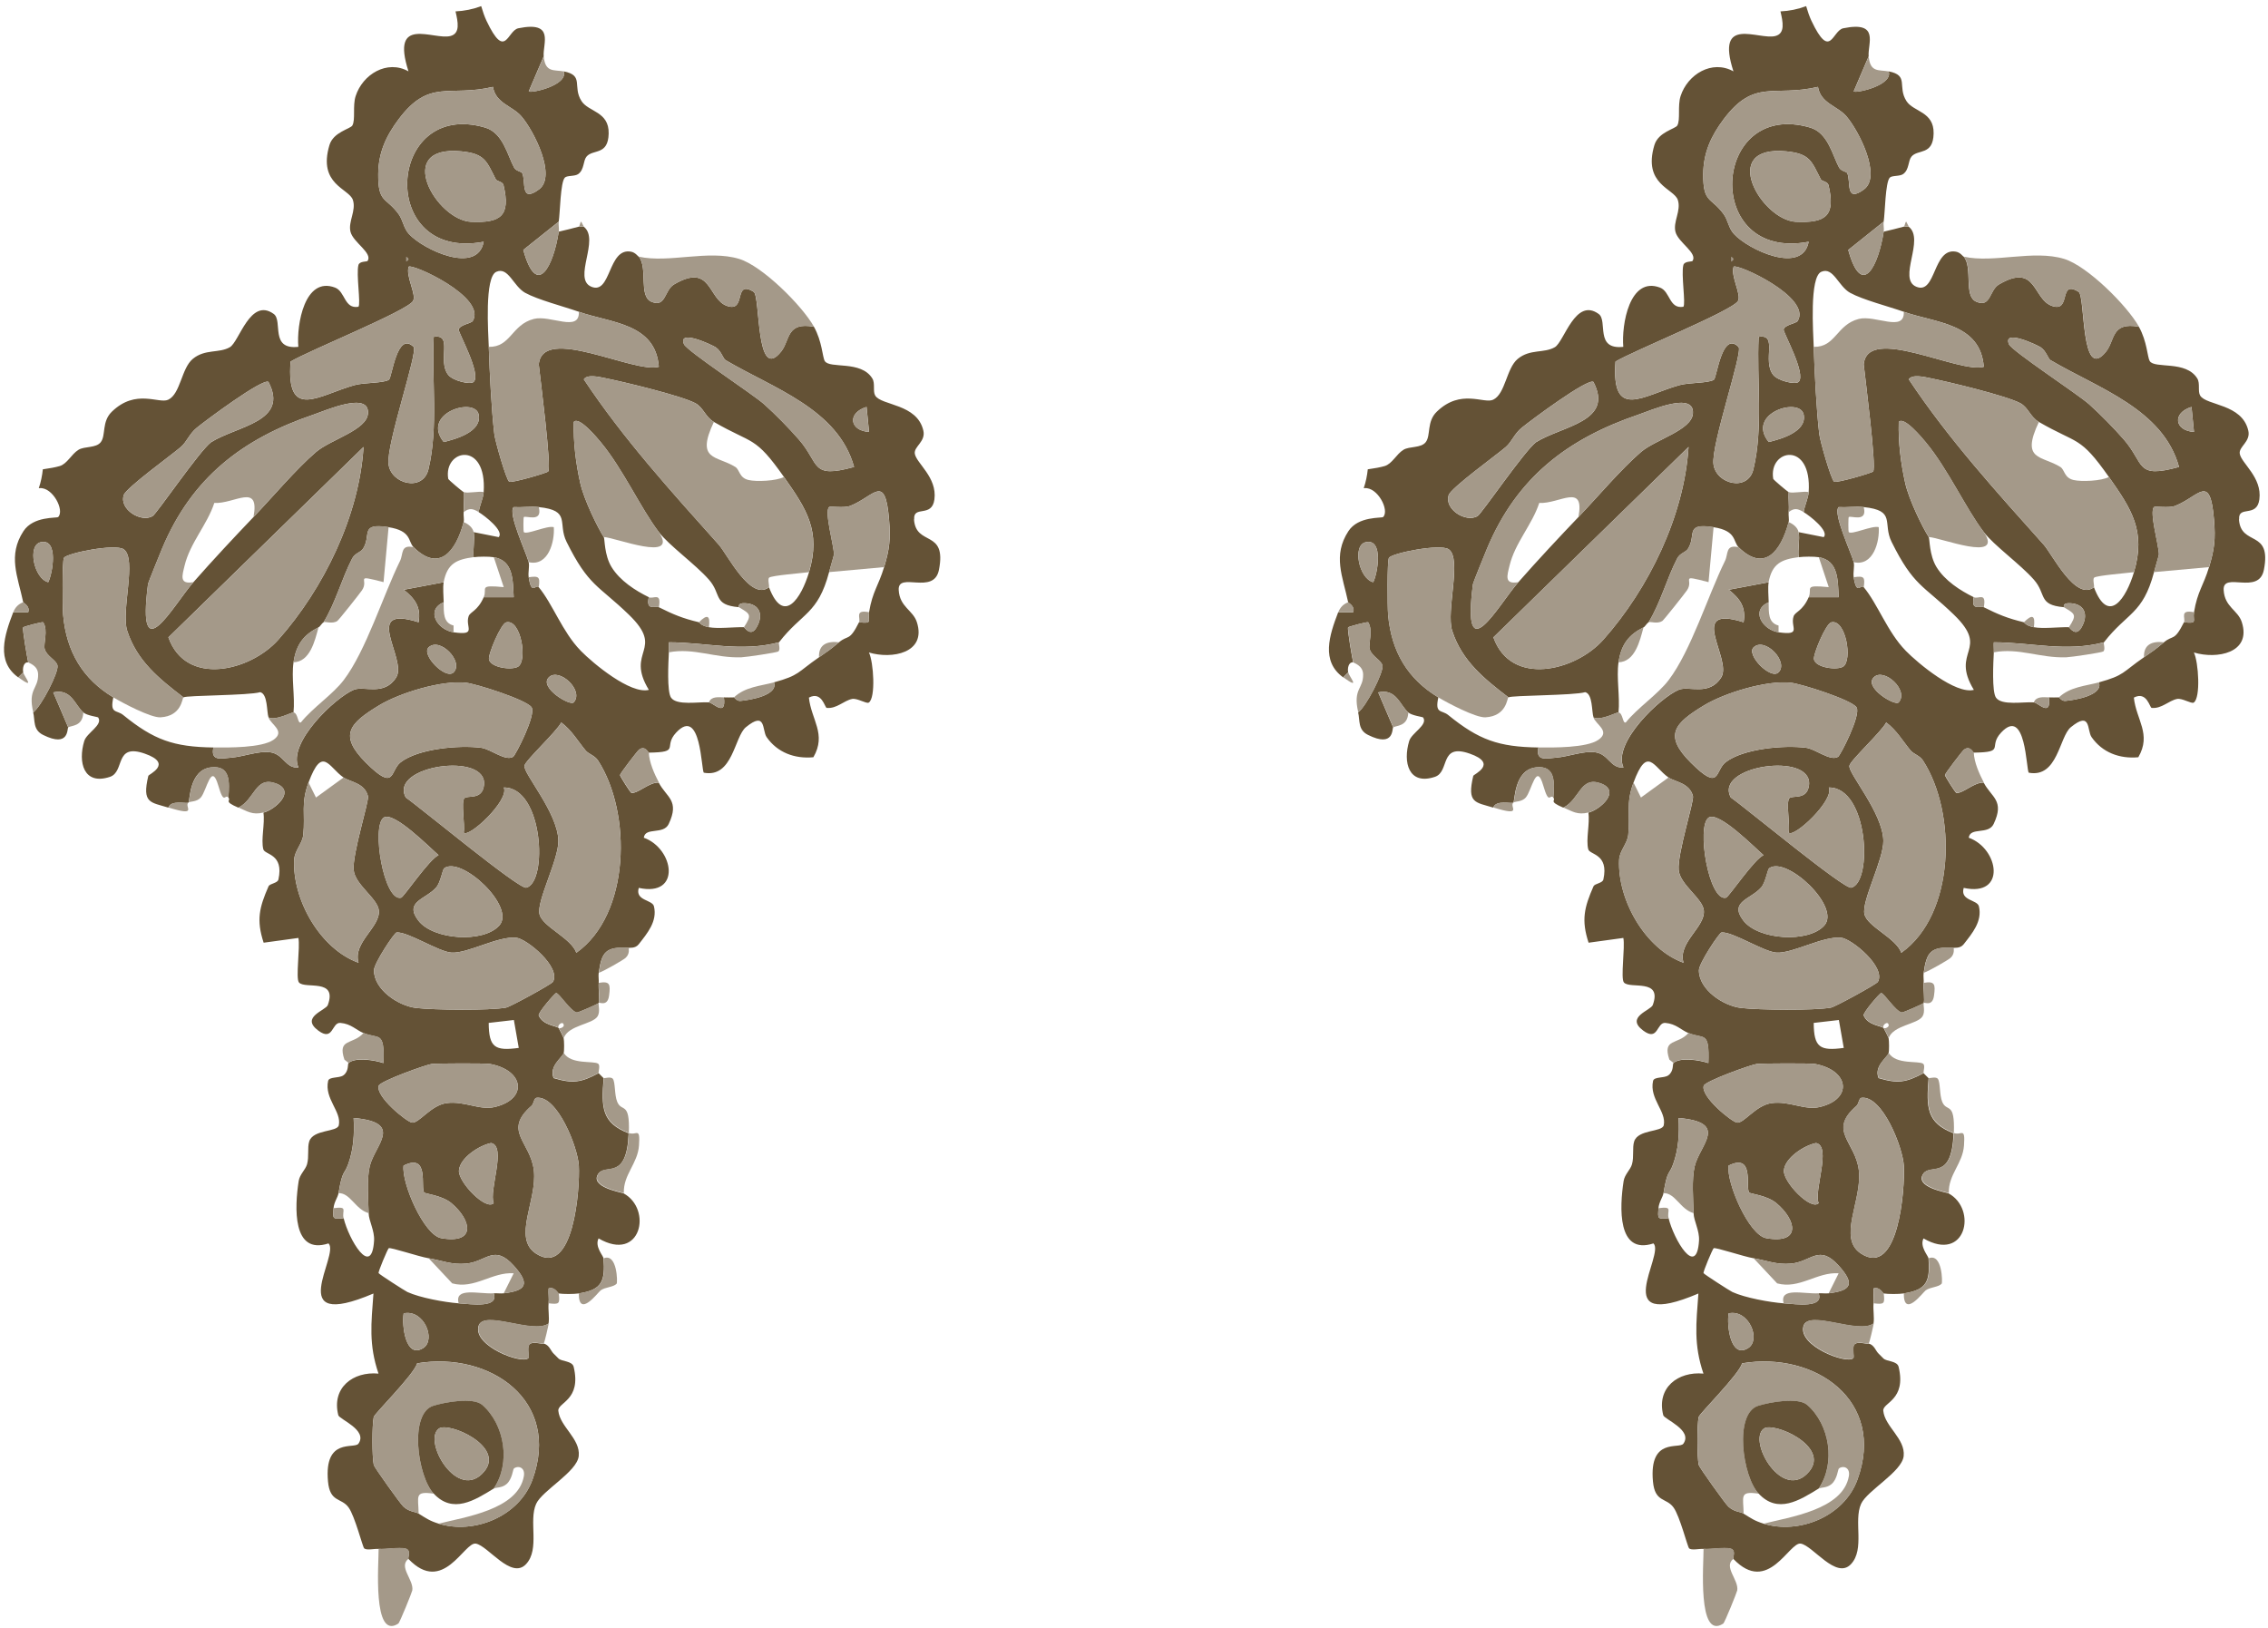 <svg width="269" height="193" viewBox="0 0 269 193" fill="none" xmlns="http://www.w3.org/2000/svg">
<path d="M108.427 61.575C108.308 59.88 110.535 61.429 110.827 59.216C111.18 56.584 108.66 54.916 108.5 53.779C108.387 52.949 109.81 52.357 109.518 51.068C108.786 47.845 104.531 48.111 103.806 46.901C103.501 46.396 103.826 45.465 103.467 44.881C102.131 42.688 98.401 43.764 97.823 42.807C97.543 42.342 97.517 40.488 96.539 38.747C93.242 38.129 93.714 40.348 92.65 41.684C89.605 45.492 90.203 35.111 89.392 34.606C86.939 33.084 88.574 37.065 86.247 36.281C83.927 35.497 84.432 31.084 79.938 33.729C78.788 34.407 78.987 36.514 77.258 35.776C75.709 35.118 76.866 31.768 75.769 30.439C75.663 30.413 75.383 29.941 74.838 29.841C72.086 29.336 72.505 34.992 70.131 33.995C67.89 33.051 71.195 28.392 69.234 26.877H68.642C67.857 27.103 67.059 27.276 66.268 27.468C65.663 31.443 63.695 35.537 62.066 29.635L66.268 26.279C66.434 25.229 66.461 21.627 66.993 21.062C67.252 20.783 68.196 20.936 68.602 20.623C69.313 20.085 69.154 19.068 69.566 18.57C70.331 17.653 72.139 18.47 72.192 15.825C72.245 13.213 69.805 13.28 68.974 11.99C67.857 10.249 69.326 8.94 66.86 8.461C67.398 10.123 62.97 11.093 62.711 10.834L64.486 6.68C64.36 5.165 65.836 2.467 61.481 3.351C60.158 3.617 59.965 7.232 57.705 2.473C57.465 1.962 57.259 1.364 57.073 0.726C56.109 1.091 55.078 1.304 54.028 1.35C54.321 2.606 54.606 3.962 53.43 4.268C51.415 4.793 46.282 1.736 48.45 8.461C45.91 7.039 43.005 8.82 42.18 11.399C41.808 12.555 42.18 14.19 41.794 14.875C41.568 15.287 39.547 15.639 39.075 17.201C37.672 21.893 41.409 22.345 41.854 23.707C42.273 24.983 41.263 26.292 41.575 27.495C41.901 28.758 44.228 29.994 43.596 30.944C43.53 31.044 42.639 30.951 42.513 31.423C42.227 32.499 42.812 36.015 42.513 36.374C40.817 36.666 40.963 34.56 39.74 34.101C36.13 32.732 35.159 38.501 35.385 41.126C31.961 41.498 33.583 38.035 32.466 37.225C29.687 35.218 28.378 40.521 27.267 41.166C25.977 41.917 24.328 41.345 22.866 42.555C21.509 43.678 21.416 46.695 19.954 47.393C18.843 47.925 16.124 46.044 13.265 48.815C12.042 49.998 12.58 51.613 11.955 52.424C11.39 53.155 10.034 52.889 9.309 53.334C8.465 53.853 7.973 54.996 7.082 55.261C6.583 55.408 5.892 55.534 5.081 55.647C5.001 56.411 4.848 57.162 4.602 57.88C4.635 57.88 4.662 57.88 4.695 57.88C6.244 57.734 7.687 60.512 6.902 61.303C6.743 61.462 3.957 61.17 2.78 62.984C0.899 65.875 2.102 68.327 2.754 71.411C2.774 71.491 3.598 71.876 3.345 72.594H1.57C0.52 75.325 -0.491 78.409 2.162 80.316L2.754 79.725C2.667 79.313 2.76 78.482 3.345 78.535C3.246 78.11 2.621 74.554 2.747 74.388C2.82 74.289 5.014 73.71 5.12 73.784C5.745 74.747 5.12 76.342 5.3 76.96C5.553 77.844 6.676 78.256 6.816 78.914C6.982 79.705 4.888 83.772 3.937 84.47C4.17 85.44 3.884 86.53 5.114 87.142C8.245 88.697 7.939 86.371 8.092 86.251L6.317 82.097C8.458 81.612 8.877 83.593 9.874 84.47C10.32 84.862 11.603 84.995 11.649 85.075C12.235 85.965 10.287 86.889 9.994 87.859C9.229 90.378 9.914 93.15 13.039 92.113C14.848 91.508 13.531 88.092 17.161 89.355C20.599 90.551 17.633 91.807 17.593 91.993C16.809 95.276 17.859 95.11 19.967 95.761C20.279 94.804 22.121 95.343 22.34 95.17C22.547 95.004 22.4 91.282 25.033 90.99C27.36 90.731 27.214 92.751 27.088 94.578C27.453 94.964 26.41 94.977 28.278 95.768C30.239 94.771 30.279 92.06 32.646 92.87C35.212 93.754 32.633 96.007 31.243 96.359C31.442 97.669 30.931 99.523 31.23 100.699C31.403 101.377 33.696 101.211 33.025 104.275C32.925 104.74 32.008 104.74 31.848 105.099C30.758 107.591 30.385 109.086 31.27 111.778L35.392 111.213C35.618 112.283 35.046 116.011 35.458 116.49C36.17 117.321 40.053 115.945 38.882 119.168C38.643 119.819 35.578 120.59 37.759 122.205C39.554 123.534 39.321 121.195 40.378 121.288C41.648 121.394 42.24 122.132 43.111 122.491C44.939 123.249 45.617 122.159 45.478 126.053C44.461 125.701 42.127 125.322 41.329 126.053C41.229 126.14 41.389 127.05 40.711 127.515C40.185 127.868 39.029 127.642 38.916 128.173C38.457 130.28 40.525 131.789 40.185 133.417C40.013 134.261 37.147 133.882 36.675 135.344C36.436 136.095 36.675 137.139 36.416 138.056C36.223 138.714 35.551 139.245 35.425 140.036C34.946 143.113 34.647 148.849 38.962 147.433C40.372 148.762 33.424 157.987 44.294 153.374C44.028 156.937 43.723 159.422 44.893 162.871C41.874 162.586 39.301 164.546 40.126 167.803C40.245 168.288 43.656 169.564 42.513 171.179C42.034 171.857 38.43 170.388 38.902 175.645C39.128 178.183 40.485 177.545 41.349 178.748C42.094 179.778 43.005 183.407 43.191 183.586C43.47 183.859 44.394 183.62 44.886 183.66C45.877 183.733 47.286 183.434 48.084 183.626C48.822 183.806 48.33 184.723 48.443 184.843C52.565 189.169 55.059 182.796 56.435 183.028C57.884 183.274 60.637 187.335 62.392 185.461C64.067 183.673 62.671 180.35 63.589 178.316C64.307 176.728 68.449 174.521 68.642 172.641C68.855 170.587 66.401 169.158 66.222 167.278C66.129 166.287 68.987 166.035 68.043 162.074C67.871 161.349 66.654 161.456 66.248 161.084L65.656 160.492C65.317 160.173 65.151 159.455 64.466 159.302C64.32 159.422 63.157 159.003 62.797 159.415C62.465 159.788 62.818 160.884 62.658 161.044C61.907 161.801 56.089 159.602 56.754 157.236C57.319 155.242 63.256 158.259 65.065 156.93C65.178 156.206 64.998 155.322 65.065 154.557C65.118 153.972 65.025 153.368 65.065 152.776C65.763 152.524 66.182 153.354 66.248 153.368C66.82 153.454 68.043 153.454 68.622 153.368C71.481 152.942 71.76 151.839 71.587 149.214C71.567 148.915 70.503 147.805 70.995 146.841C76.035 149.766 77.405 143.366 73.961 141.498C73.761 141.392 69.792 140.747 70.995 139.132C71.86 137.976 74.353 140.003 74.559 134.374C71.348 133.138 71.314 131.31 71.594 127.841C71.401 127.628 71.175 127.449 71.002 127.249C68.928 128.346 67.964 128.519 65.663 127.834C65.078 126.439 66.687 125.389 66.853 124.87C66.933 124.618 66.92 123.395 66.853 123.089C66.84 123.023 66.308 121.946 66.261 121.9C65.976 121.627 64.38 121.574 63.895 120.404C63.775 120.112 65.796 117.759 65.962 117.753C66.301 117.733 67.684 119.946 68.422 120.059C68.562 120.079 70.936 119.049 71.009 118.929C71.148 118.716 70.955 117.154 71.009 116.556C71.042 116.171 70.955 115.745 71.009 115.367C71.361 112.894 71.826 112.21 74.572 112.396C74.626 112.343 75.337 112.502 75.756 111.964C76.766 110.668 77.99 109.246 77.564 107.465C77.371 106.661 75.304 106.82 75.762 105.278C80.855 106.388 79.944 100.613 76.361 99.33C76.52 98.028 78.688 99.018 79.313 97.702C80.642 94.891 79.053 94.558 78.136 92.804C77.012 92.731 75.802 94.02 74.911 94.034C74.785 94.034 73.535 92.033 73.535 91.907C73.535 91.721 75.616 89.022 75.789 88.896C76.507 88.351 76.886 89.242 76.946 89.242C80.802 89.182 78.595 88.584 80.197 86.863C83.169 83.679 83.162 91.355 83.481 91.621C86.925 92.266 87.092 87.348 88.468 86.225C90.895 84.244 90.363 86.59 90.928 87.401C92.191 89.215 94.239 89.999 96.473 89.787C98.062 87.035 96.22 85.361 95.941 82.716C97.49 81.905 97.823 83.918 98.055 83.938C99.246 84.051 100.063 83.081 101.067 82.875C101.672 82.755 102.769 83.48 103.042 83.307C103.886 82.755 103.614 78.502 103.062 77.366C105.774 78.19 109.923 77.439 108.746 73.77C108.288 72.335 106.705 71.989 106.592 69.956C106.473 67.716 110.768 70.627 111.366 67.563C112.317 62.725 108.64 64.832 108.407 61.595L108.427 61.575ZM5.719 69.032C4.037 68.626 3.199 64.639 4.841 64.287C6.989 63.828 6.231 68.048 5.719 69.032ZM102.783 48.25L103.075 51.214C100.761 51.075 100.462 48.955 102.783 48.25ZM84.918 41.206C85.536 41.611 85.769 42.535 86.055 42.701C91.699 46.037 99.412 48.496 101.3 55.368C96.101 56.797 97.271 55.009 94.758 52.118C93.588 50.776 91.959 49.114 90.635 47.931C89.272 46.715 81.46 41.611 81.128 40.813C80.363 38.972 84.459 40.893 84.924 41.199L84.918 41.206ZM82.471 47.805C83.422 48.31 83.661 49.446 84.678 50.031C89.339 52.723 89.512 51.62 92.989 56.564C95.648 60.352 97.404 62.971 95.954 67.849C95.05 70.893 92.942 74.202 91.207 69.63C89.026 71.331 86.261 65.716 85.257 64.592C79.619 58.285 73.947 52.052 69.247 44.98C69.639 44.342 71.115 44.701 71.767 44.834C73.987 45.279 80.769 46.908 82.471 47.805ZM62.292 34.719C63.782 35.543 66.813 36.321 68.648 36.965C72.412 38.301 77.744 38.295 78.143 43.492C75.217 44.342 64.333 38.447 63.901 43.213C64.087 44.901 65.437 55.428 65.018 55.906C64.859 56.086 60.663 57.308 60.391 57.116C60.032 56.856 58.728 52.324 58.629 51.453C58.29 48.602 58.07 44.083 57.971 41.126C57.917 39.478 57.445 32.845 58.868 32.227C60.304 31.602 60.869 33.928 62.299 34.726L62.292 34.719ZM55.896 26.305C51.741 26.126 46.615 17.167 54.706 17.945C57.538 18.218 57.711 19.128 58.815 21.281C58.921 21.487 59.62 21.534 59.719 21.946C60.584 25.594 59.4 26.452 55.896 26.299V26.305ZM47.293 14.124C50.943 9.279 53.217 11.532 58.469 10.302C58.795 12.269 60.756 12.542 61.84 13.791C63.303 15.479 66.062 20.883 63.928 22.458C61.641 24.146 62.412 21.467 61.933 20.517C61.847 20.344 61.215 20.298 60.983 19.879C60.191 18.437 59.679 15.758 57.545 15.127C45.81 11.685 44.693 31.077 57.366 28.665C56.634 32.606 50.232 29.635 48.496 27.734C47.871 27.056 47.798 26.099 47.28 25.388C45.784 23.341 44.833 24.106 44.859 20.643C44.879 18.085 45.804 16.104 47.293 14.124ZM56.774 49.161C57.173 51.174 54.108 52.065 52.625 52.41C49.899 48.995 56.348 47.014 56.774 49.161ZM34.461 42.874C36.549 41.604 48.297 36.866 48.988 35.69C49.427 34.938 48.091 32.752 48.47 31.629C48.855 31.203 57.764 35.237 56.069 38.062C55.89 38.354 54.533 38.507 54.4 39.066C54.327 39.385 57.12 44.349 56.182 45.279C55.81 45.652 53.729 45.166 53.164 44.449C51.834 42.761 53.789 39.557 51.442 39.943C51.189 45.033 52.013 50.682 50.817 55.647C50.165 58.352 46.389 57.408 46.083 55.049C45.784 52.716 49.62 41.684 49.055 41.132C47.08 39.192 46.488 44.794 46.129 45.027C45.484 45.452 43.217 45.339 42.027 45.672C37.759 46.874 33.942 49.931 34.461 42.874ZM37.207 49.154C38.636 48.669 43.856 46.349 43.643 49.041C43.49 51.008 39.228 52.105 37.486 53.593C35.192 55.547 32.24 59.036 30.066 61.309C27.905 63.569 25.213 66.44 22.946 69.025C20.559 71.75 16.197 79.818 17.553 69.284C17.587 69.045 18.983 65.629 19.236 65.024C22.753 56.644 28.71 52.045 37.207 49.154ZM43.117 53.002C42.606 61.156 38.41 69.769 33.018 75.844C29.701 79.585 22.061 81.453 19.974 75.571L43.117 52.995V53.002ZM14.668 58.717C14.954 57.834 20.372 53.939 21.456 52.995C22.154 52.391 22.467 51.427 23.338 50.722C24.428 49.832 31.17 44.814 31.841 45.286C34.315 50.011 28.158 50.483 25.04 52.43C23.684 53.427 18.577 60.924 18.092 61.203C16.709 62 14.136 60.386 14.675 58.724L14.668 58.717ZM32.107 89.209C30.684 88.989 28.943 89.714 27.387 89.84C26.29 89.926 24.953 90.318 25.312 88.63C20.579 88.564 18.245 87.733 14.608 84.776C13.837 84.151 12.999 84.676 13.445 82.689C9.848 80.529 7.88 77.319 7.487 72.913C7.401 71.929 7.368 66.48 7.587 66.141C7.953 65.576 13.684 64.439 14.675 65.131C16.277 66.254 14.329 72.448 15.087 74.794C16.237 78.362 18.896 80.496 21.762 82.689C22.141 82.436 29.501 82.476 30.864 82.071C31.768 82.297 31.615 84.35 31.848 85.068C32.672 85.5 34.594 84.444 34.813 84.477C34.999 82.603 34.547 80.336 34.813 78.542C35.133 76.369 36.07 75.239 37.779 74.388C37.971 74.295 38.144 73.923 38.37 73.797C39.806 71.464 40.531 68.613 41.768 66.227C42.12 65.543 42.778 65.536 43.084 65.024C44.068 63.396 42.639 61.98 46.09 62.512C48.849 62.938 48.383 64.22 49.055 64.885C52.1 67.895 54.068 65.397 54.992 61.914C55.072 61.602 54.952 61.11 54.992 60.724C55.072 59.947 54.939 59.129 54.992 58.352C54.879 58.312 53.184 56.896 53.164 56.777C52.565 53.261 57.778 52.204 57.366 58.352C57.319 59.096 56.88 59.953 56.774 60.724C57.479 61.143 59.839 62.964 59.147 63.688L56.182 63.097C56.342 63.968 56.069 65.131 56.182 66.068C56.767 65.988 57.991 65.975 58.556 66.068C60.929 66.466 60.816 68.819 60.929 70.813H57.372C56.648 72.461 55.77 72.534 55.584 73.066C55.138 74.355 56.634 75.372 53.815 74.973C51.874 74.701 50.444 72.335 52.625 71.411C52.612 70.693 52.505 69.656 52.625 69.038L47.891 69.929C49.228 70.986 49.952 71.996 49.653 73.784C42.785 71.597 48.343 78.163 47 80.31C45.578 82.583 43.184 81.293 41.974 81.785C39.787 82.682 34.062 88.092 35.405 91.003C33.869 91.142 33.65 89.454 32.114 89.209H32.107ZM51.727 105.238C52.273 104.614 52.472 103.105 52.692 102.946C54.726 101.47 61.209 107.525 59.221 109.738C57.339 111.844 51.375 111.459 49.613 109.146C47.898 106.893 50.511 106.634 51.727 105.232V105.238ZM47.572 106.441C45.531 106.953 44.028 97.935 45.511 96.944C46.701 96.147 51.01 100.533 52.02 101.397C50.91 101.876 47.898 106.362 47.572 106.441ZM48.137 94.572C46.05 90.777 57.844 89.082 57.406 93.083C57.206 94.917 55.438 94.259 55.078 94.645C54.66 95.09 55.172 97.802 54.999 98.719C55.584 99.417 60.457 94.864 59.752 93.376C64.44 93.322 64.998 104.654 62.412 105.252C61.541 105.451 49.906 95.795 48.144 94.572H48.137ZM60.849 89.74C59.905 90.292 58.197 88.803 57.046 88.664C54.453 88.338 49.627 88.757 47.526 90.378C46.229 91.375 46.941 93.967 43.404 90.438C40.126 87.168 41.442 85.773 44.959 83.639C47.419 82.151 52.359 80.649 55.231 80.948C56.501 81.081 62.478 82.988 63.05 83.872C63.615 84.749 61.135 89.581 60.849 89.747V89.74ZM50.843 76.754C52.186 75.498 55.038 78.475 53.802 79.718C52.878 80.649 49.913 77.625 50.843 76.754ZM61.441 79.047C60.743 79.486 58.243 79.193 57.997 78.196C57.858 77.638 59.4 73.943 60.052 73.79C61.78 73.378 62.598 78.329 61.448 79.047H61.441ZM42.526 114.157C37.998 112.529 34.68 106.72 34.886 101.955C34.933 100.872 35.857 100.061 35.97 98.985C36.223 96.526 35.658 95.303 36.595 92.784C38.244 88.345 38.962 90.95 40.751 92.193C41.522 92.724 43.237 92.817 43.643 94.399C43.796 95.004 41.781 101.238 41.947 103.152C42.1 104.906 44.8 106.521 44.933 107.957C45.125 109.944 41.808 111.745 42.526 114.164V114.157ZM51.269 126.153C51.887 126.08 57.572 126.06 58.11 126.153C62.179 126.897 62.651 130.313 58.689 131.257C56.874 131.689 55.078 130.506 52.964 130.798C51.069 131.058 49.666 133.257 48.849 133.104C48.191 132.985 44.527 130.014 44.919 128.738C45.092 128.187 50.557 126.226 51.269 126.14V126.153ZM57.964 121.288L60.949 120.943L61.528 124.252C58.702 124.631 57.984 124.212 57.964 121.288ZM58.556 142.661C57.638 143.592 54.327 140.142 54.434 138.787C54.547 137.291 56.847 135.803 58.25 135.53C60.131 135.909 57.951 141.206 58.556 142.661ZM52.346 146.815C50.272 146.463 47.599 140.242 47.865 138.209C50.976 136.653 49.846 140.82 50.311 141.405C50.418 141.538 52.432 141.744 53.523 142.648C55.89 144.615 56.561 147.539 52.339 146.815H52.346ZM40.751 144.442C39.414 144.575 39.467 144.522 39.56 143.253C39.614 142.535 40.072 141.957 40.152 141.472C40.624 138.64 40.824 139.345 41.296 138.042C41.941 136.255 42.04 134.447 41.941 132.56C48.004 133.091 44.434 135.756 43.842 138.321C43.49 139.843 43.676 142.196 43.723 143.844C43.749 144.781 44.441 145.911 44.367 147.107C44.088 151.613 41.362 146.948 40.757 144.436L40.751 144.442ZM63.15 175.459C61.548 179.845 56.182 181.952 52.027 180.662C50.956 180.33 50.551 180.031 49.653 179.473C49.228 179.207 48.589 179.313 47.845 178.635C47.499 178.323 44.401 173.996 44.334 173.704C44.121 172.734 44.121 168.992 44.328 168.015C44.414 167.616 49.101 162.984 49.48 161.648C58.144 160.206 66.574 166.095 63.15 175.459ZM47.878 155.727C50.278 155.215 51.754 158.857 50.198 159.841C48.104 161.163 47.639 157.156 47.878 155.727ZM59.746 153.348C59.36 153.394 58.948 153.321 58.556 153.348C59.194 155.116 56.009 154.65 54.4 154.537C52.712 154.411 49.799 153.873 48.323 153.195C48.044 153.069 45.026 151.128 44.906 150.962C44.813 150.836 45.977 148.104 46.103 148.005C46.296 147.858 49.647 148.995 50.843 149.194C52.386 149.447 53.562 149.992 55.298 149.825C57.705 149.6 58.596 147.479 60.943 150.078C62.871 152.218 62.459 153.035 59.746 153.348ZM68.655 138.235C68.801 140.913 68.037 151.56 63.569 148.636C60.756 146.795 63.722 142.336 63.323 138.787C62.937 135.371 59.58 134.121 63.057 131.104C63.303 130.891 63.329 130.207 63.629 130.167C66.102 129.855 68.542 136.055 68.655 138.228V138.235ZM65.57 116.43C65.41 116.703 60.524 119.381 60.018 119.474C58.09 119.833 51.435 119.76 49.347 119.514C47.253 119.268 44.354 117.354 44.354 115.048C44.354 114.217 46.774 110.582 47.04 110.562C48.363 110.455 52.033 112.855 53.556 112.954C55.464 113.074 59.068 110.967 61.228 111.186C62.472 111.313 66.587 114.676 65.577 116.43H65.57ZM68.362 112.974C67.731 111.2 64.34 109.897 63.988 108.395C63.622 106.84 66.275 101.909 66.228 99.676C66.162 96.359 62.033 91.694 62.206 90.79C62.332 90.139 65.982 86.79 66.567 85.666C67.791 86.564 68.529 87.866 69.466 88.996C69.805 89.401 70.543 89.581 70.929 90.172C74.951 96.386 74.772 108.415 68.362 112.968V112.974ZM65.091 80.316C66.295 79.107 69.307 81.858 68.05 83.281C67.624 83.759 63.895 81.513 65.091 80.316ZM68.854 77.133C66.714 74.947 65.543 71.59 63.895 69.623C63.542 69.204 63.057 70.693 62.704 68.434C62.618 67.882 62.824 67.144 62.704 66.653C62.452 65.609 60.185 60.837 60.923 60.126C61.893 60.179 62.931 60.027 63.895 60.126C67.777 60.525 66.102 62.034 67.199 64.247C69.812 69.517 70.942 69.357 74.592 72.886C78.967 77.12 74.1 77.113 76.959 81.799C74.792 82.35 70.37 78.688 68.854 77.14V77.133ZM76.959 70.813C75.35 70.022 73.528 68.859 72.531 67.231C71.66 65.802 71.74 63.888 71.614 63.688C70.876 62.526 69.267 59.269 68.821 57.275C68.303 54.956 67.984 52.417 68.057 50.031C68.668 49.3 70.876 51.978 71.268 52.45C73.907 55.634 75.995 60.279 78.143 63.09C79.359 64.679 82.478 66.905 84.08 68.726C85.616 70.467 84.539 71.723 87.637 71.996C87.683 71.996 87.391 71.471 88.401 71.524C90.117 71.61 90.589 72.926 89.731 74.395C89.033 75.598 88.322 74.375 88.229 74.368C86.959 74.342 85.19 74.574 84.073 74.368C83.109 74.189 82.95 73.79 82.883 73.777C80.982 73.325 79.858 72.86 78.136 71.996C77.691 71.77 76.6 72.507 76.946 70.806L76.959 70.813ZM104.857 67.251C104.192 69.47 103.494 70.088 103.075 72.594C102.902 73.644 103.58 73.97 101.885 73.784C100.721 76.11 100.608 75.239 99.511 76.156C98.434 77.06 98.235 77.18 97.138 77.937C94.525 79.745 94.864 80.057 91.799 80.908C92.324 82.436 89 83.001 87.816 83.108C87.378 83.148 87.098 82.682 87.052 82.689C86.659 82.702 86.261 82.702 85.862 82.689C86.161 85.101 84.592 83.32 84.08 83.281C82.863 83.194 80.27 83.692 79.592 82.722C79.087 82.004 79.273 78.522 79.333 77.339C79.353 76.947 79.299 76.548 79.333 76.156C83.861 76.169 87.863 77.346 92.397 76.156C95.15 72.607 96.998 72.86 98.335 67.842C98.468 67.337 98.913 65.855 98.913 65.749C98.913 64.672 97.743 60.684 98.335 60.126C98.474 59.993 100.103 60.273 100.848 59.98C103.7 58.857 104.983 56.026 105.449 61.608C105.648 63.954 105.495 65.131 104.864 67.244L104.857 67.251Z" fill="#645236"/>
<path d="M48.17 30.433V31.024C48.556 30.825 48.556 30.625 48.17 30.433Z" fill="#645236"/>
<path d="M75.769 30.433C79.346 31.23 83.993 29.582 87.67 30.698C90.416 31.536 95.123 36.215 96.546 38.747C93.248 38.129 93.727 40.348 92.657 41.684C89.612 45.492 90.21 35.111 89.399 34.606C86.945 33.084 88.581 37.065 86.254 36.281C83.927 35.497 84.439 31.084 79.944 33.729C78.794 34.407 78.994 36.514 77.265 35.776C75.716 35.118 76.873 31.768 75.776 30.439L75.769 30.433Z" fill="#A49989"/>
<path d="M44.906 183.633C45.897 183.706 47.306 183.407 48.104 183.6C48.842 183.779 48.35 184.696 48.463 184.816C47.206 185.773 49.095 187.308 48.902 188.571C48.868 188.783 47.419 192.392 47.24 192.512C44.148 194.532 44.926 185.308 44.906 183.633Z" fill="#A49989"/>
<path d="M65.085 156.91C65.038 157.216 64.586 159.209 64.493 159.282C64.347 159.402 63.183 158.983 62.824 159.395C62.492 159.768 62.844 160.864 62.685 161.017C61.933 161.775 56.116 159.575 56.781 157.209C57.346 155.215 63.283 158.232 65.091 156.903L65.085 156.91Z" fill="#A49989"/>
<path d="M3.352 78.529C3.252 78.103 2.627 74.548 2.754 74.382C2.827 74.282 5.021 73.704 5.127 73.777C5.752 74.747 5.127 76.335 5.307 76.954C5.559 77.838 6.683 78.249 6.823 78.907C6.989 79.698 4.894 83.766 3.944 84.463C3.279 81.652 4.555 81.712 4.522 79.964C4.502 78.868 3.372 78.615 3.352 78.529Z" fill="#A49989"/>
<path d="M71.022 116.537C72.338 116.311 72.425 116.696 72.239 118.058C72.059 119.401 71.088 118.803 71.022 118.916C70.922 119.069 71.228 119.953 70.876 120.511C70.271 121.468 67.445 121.541 66.867 123.069C66.853 123.003 66.321 121.926 66.275 121.88C66.408 122.013 66.88 121.787 66.867 121.581C66.82 120.929 65.996 121.601 66.275 121.88C65.989 121.607 64.393 121.554 63.908 120.385C63.788 120.092 65.809 117.739 65.976 117.733C66.315 117.713 67.698 119.926 68.436 120.039C68.575 120.059 70.949 119.029 71.022 118.909C71.162 118.696 70.969 117.135 71.022 116.537Z" fill="#A49989"/>
<path d="M66.275 26.279C66.215 26.658 66.335 27.09 66.275 27.468C65.67 31.443 63.702 35.536 62.073 29.635L66.275 26.279Z" fill="#A49989"/>
<path d="M76.959 89.222C76.992 90.391 77.617 91.767 78.149 92.784C77.025 92.711 75.816 94 74.925 94.013C74.798 94.013 73.548 92.013 73.548 91.887C73.548 91.701 75.629 89.002 75.802 88.876C76.52 88.331 76.899 89.222 76.959 89.222Z" fill="#A49989"/>
<path d="M71.614 127.814C71.68 127.894 72.438 127.608 72.684 127.914C72.996 128.313 72.864 129.828 73.209 130.652C73.748 131.935 74.725 130.519 74.585 134.34C75.483 134.686 75.948 133.536 75.789 135.823C75.636 137.989 73.907 139.285 73.994 141.465C73.794 141.359 69.825 140.714 71.028 139.099C71.893 137.943 74.386 139.97 74.585 134.34C71.374 133.104 71.341 131.277 71.62 127.808L71.614 127.814Z" fill="#A49989"/>
<path d="M43.124 122.471C44.953 123.229 45.631 122.139 45.491 126.033C44.474 125.681 42.14 125.302 41.342 126.033L40.85 125.641C39.986 123.063 41.868 123.927 43.124 122.471Z" fill="#A49989"/>
<path d="M28.284 95.748C30.246 94.751 30.286 92.04 32.653 92.85C35.219 93.734 32.639 95.987 31.25 96.34C29.933 96.672 29.322 96.187 28.284 95.748Z" fill="#A49989"/>
<path d="M66.866 124.844C67.717 126.266 70.423 125.747 70.942 126.126C71.241 126.339 70.929 127.116 71.022 127.216C68.947 128.313 67.983 128.486 65.683 127.801C65.098 126.405 66.707 125.355 66.866 124.837V124.844Z" fill="#A49989"/>
<path d="M27.094 94.565C26.649 94.087 26.589 95.555 25.878 93.109C25.06 90.318 24.535 93.721 23.817 94.558C23.358 95.097 22.527 95.01 22.354 95.156C21.795 95.622 23.597 96.864 19.98 95.748C20.293 94.791 22.134 95.329 22.354 95.156C22.56 94.99 22.42 91.269 25.047 90.976C27.38 90.717 27.227 92.737 27.101 94.565H27.094Z" fill="#A49989"/>
<path d="M64.493 6.687C64.659 8.641 65.723 8.249 66.867 8.468C67.405 10.13 62.977 11.1 62.718 10.841L64.493 6.687Z" fill="#A49989"/>
<path d="M9.881 84.47C9.821 86.191 8.398 85.999 8.099 86.251L6.324 82.097C8.465 81.612 8.884 83.593 9.881 84.47Z" fill="#A49989"/>
<path d="M74.586 112.376C74.532 112.429 74.765 113.08 74.18 113.592C73.894 113.845 71.647 115.134 71.029 115.347C71.381 112.874 71.846 112.19 74.592 112.376H74.586Z" fill="#A49989"/>
<path d="M71.614 149.194C73.216 148.563 73.256 152.072 73.143 152.205C72.77 152.63 71.78 152.603 71.248 152.996C70.929 153.228 68.635 156.352 68.648 153.354C71.507 152.929 71.786 151.826 71.614 149.201V149.194Z" fill="#A49989"/>
<path d="M66.275 153.348C66.414 154.61 66.348 154.677 65.085 154.537C65.138 153.953 65.045 153.341 65.085 152.756C65.783 152.504 66.202 153.334 66.268 153.348H66.275Z" fill="#A49989"/>
<path d="M2.76 71.404C2.78 71.484 3.604 71.87 3.352 72.587H1.577C1.796 72.016 2.182 71.617 2.767 71.404H2.76Z" fill="#A49989"/>
<path d="M2.76 79.718C2.88 80.283 4.316 81.858 2.168 80.31L2.76 79.718Z" fill="#A49989"/>
<path d="M69.24 26.87H68.648C68.775 26.837 68.795 26.319 68.941 26.286L69.24 26.87Z" fill="#A49989"/>
<path d="M66.275 161.07L65.683 160.479C65.883 160.672 66.075 160.884 66.275 161.07Z" fill="#A49989"/>
<path d="M91.2 69.623C89.02 71.324 86.254 65.709 85.25 64.592C79.612 58.285 73.941 52.051 69.24 44.98C69.632 44.342 71.108 44.701 71.76 44.834C73.98 45.279 80.762 46.907 82.464 47.805C83.415 48.31 83.654 49.446 84.671 50.031C82.471 54.67 85.017 53.985 87.225 55.374C87.737 55.7 87.663 56.657 88.787 56.916C89.691 57.129 92.078 57.042 92.976 56.557C95.635 60.345 97.39 62.964 95.941 67.842C95.09 67.955 91.553 68.234 91.234 68.487C91.008 68.666 91.3 69.543 91.194 69.623H91.2Z" fill="#A49989"/>
<path d="M43.118 53.002C42.606 61.163 38.41 69.769 33.018 75.844C29.694 79.585 22.061 81.453 19.974 75.571L43.118 52.995V53.002Z" fill="#A49989"/>
<path d="M56.069 38.055C55.889 38.348 54.533 38.501 54.4 39.059C54.327 39.378 57.12 44.342 56.182 45.273C55.81 45.645 53.729 45.16 53.164 44.442C51.834 42.754 53.789 39.551 51.442 39.936C51.189 45.02 52.013 50.676 50.817 55.64C50.165 58.345 46.389 57.401 46.083 55.042C45.783 52.709 49.62 41.677 49.061 41.126C47.087 39.185 46.495 44.788 46.136 45.02C45.491 45.446 43.224 45.333 42.034 45.665C37.765 46.868 33.949 49.925 34.468 42.867C36.555 41.598 48.303 36.859 48.995 35.683C49.434 34.932 48.097 32.745 48.476 31.622C48.862 31.197 57.771 35.231 56.076 38.055H56.069Z" fill="#A49989"/>
<path d="M69.466 89.003C69.805 89.408 70.543 89.588 70.929 90.179C74.951 96.393 74.772 108.422 68.362 112.974C67.731 111.2 64.34 109.897 63.988 108.395C63.622 106.84 66.275 101.909 66.228 99.676C66.162 96.36 62.033 91.694 62.206 90.79C62.332 90.139 65.982 86.79 66.567 85.666C67.791 86.564 68.529 87.866 69.466 88.996V89.003Z" fill="#A49989"/>
<path d="M52.027 180.662C55.059 179.885 61.441 179.021 62.133 175.033C62.325 173.93 61.368 173.744 60.943 174.136C60.83 174.236 60.763 175.379 60.085 175.964C59.513 176.455 58.842 176.336 58.556 176.509C60.597 173.505 59.872 168.919 57.199 166.586C56.116 165.636 52.738 166.267 51.388 166.693C48.496 167.603 49.514 175.046 51.435 177.107C49.101 176.768 49.627 177.432 49.653 179.479C49.228 179.213 48.589 179.313 47.845 178.642C47.499 178.33 44.401 174.003 44.334 173.711C44.121 172.74 44.121 168.999 44.328 168.022C44.414 167.623 49.101 162.991 49.48 161.655C58.144 160.213 66.574 166.101 63.15 175.465C61.548 179.851 56.182 181.958 52.027 180.669V180.662Z" fill="#A49989"/>
<path d="M68.648 36.965C72.412 38.301 77.744 38.294 78.143 43.492C75.217 44.342 64.334 38.447 63.901 43.212C64.088 44.901 65.437 55.428 65.018 55.906C64.859 56.086 60.663 57.308 60.391 57.116C60.032 56.856 58.729 52.324 58.629 51.453C58.29 48.602 58.07 44.083 57.971 41.126C60.577 41.192 60.663 38.494 63.316 37.816C65.271 37.318 68.775 39.451 68.655 36.965H68.648Z" fill="#A49989"/>
<path d="M30.066 61.309C30.837 57.189 27.846 59.761 25.419 59.635C24.568 62.24 22.54 64.36 21.888 67.091C21.622 68.214 21.217 69.337 22.939 69.025C20.552 71.75 16.19 79.818 17.547 69.284C17.58 69.045 18.976 65.629 19.229 65.024C22.746 56.644 28.703 52.045 37.2 49.154C38.63 48.669 43.849 46.349 43.636 49.041C43.483 51.008 39.221 52.105 37.479 53.593C35.186 55.547 32.234 59.036 30.059 61.309H30.066Z" fill="#A49989"/>
<path d="M60.849 89.74C59.905 90.292 58.197 88.803 57.046 88.657C54.453 88.331 49.626 88.75 47.526 90.372C46.229 91.368 46.94 93.96 43.403 90.431C40.126 87.162 41.442 85.773 44.959 83.633C47.419 82.144 52.359 80.642 55.231 80.941C56.501 81.074 62.478 82.981 63.05 83.865C63.615 84.743 61.135 89.574 60.849 89.74Z" fill="#A49989"/>
<path d="M21.755 82.689C21.596 82.795 21.562 84.909 19.036 85.055C17.899 85.121 14.562 83.36 13.444 82.689C9.848 80.529 7.88 77.319 7.487 72.913C7.401 71.929 7.368 66.48 7.587 66.141C7.953 65.576 13.684 64.439 14.675 65.13C16.277 66.254 14.329 72.448 15.087 74.793C16.237 78.362 18.896 80.496 21.762 82.689H21.755Z" fill="#A49989"/>
<path d="M65.57 116.43C65.41 116.702 60.524 119.381 60.019 119.474C58.09 119.833 51.435 119.759 49.347 119.514C47.253 119.268 44.354 117.347 44.354 115.047C44.354 114.217 46.774 110.581 47.04 110.562C48.363 110.455 52.033 112.854 53.556 112.954C55.464 113.074 59.068 110.967 61.228 111.186C62.472 111.313 66.587 114.675 65.577 116.43H65.57Z" fill="#A49989"/>
<path d="M40.751 92.186C41.522 92.718 43.237 92.811 43.643 94.392C43.796 94.997 41.781 101.231 41.947 103.145C42.1 104.9 44.8 106.515 44.933 107.95C45.126 109.937 41.808 111.738 42.526 114.157C37.998 112.529 34.68 106.721 34.886 101.955C34.933 100.872 35.857 100.061 35.97 98.985C36.223 96.526 35.658 95.303 36.595 92.784L37.48 94.565L40.744 92.193L40.751 92.186Z" fill="#A49989"/>
<path d="M58.469 10.302C58.795 12.269 60.756 12.542 61.84 13.791C63.303 15.479 66.062 20.883 63.928 22.457C61.641 24.146 62.412 21.467 61.933 20.517C61.847 20.344 61.215 20.298 60.982 19.879C60.191 18.437 59.679 15.752 57.545 15.127C45.81 11.685 44.693 31.077 57.366 28.665C56.634 32.606 50.231 29.635 48.496 27.734C47.871 27.056 47.798 26.099 47.279 25.388C45.784 23.341 44.833 24.106 44.859 20.643C44.879 18.084 45.804 16.104 47.293 14.124C50.943 9.279 53.217 11.532 58.469 10.302Z" fill="#A49989"/>
<path d="M56.182 63.09C56.342 63.961 56.069 65.124 56.182 66.061C54.168 66.333 53.051 66.792 52.619 69.032L47.885 69.922C49.221 70.979 49.946 71.989 49.647 73.777C42.779 71.59 48.337 78.156 46.994 80.303C45.571 82.576 43.178 81.287 41.967 81.778C39.78 82.676 34.056 88.085 35.398 90.996C33.863 91.136 33.643 89.441 32.107 89.202C30.685 88.983 28.943 89.707 27.387 89.833C26.297 89.919 24.953 90.312 25.312 88.624C27.081 88.65 31.037 88.683 32.427 87.726C33.909 86.703 32.121 85.912 31.841 85.061C32.666 85.493 34.587 84.43 34.807 84.47C35.372 84.556 35.285 85.852 35.691 85.653C37.087 83.912 39.481 82.337 40.771 80.635C43.423 77.14 45.438 70.593 47.446 66.513C47.865 65.669 47.479 64.546 49.048 64.878C52.093 67.888 54.061 65.39 54.985 61.907C55.504 62.1 56.069 62.539 56.176 63.097L56.182 63.09Z" fill="#A49989"/>
<path d="M55.078 94.645C54.66 95.09 55.172 97.802 54.999 98.719C55.584 99.416 60.457 94.864 59.752 93.375C64.44 93.322 64.998 104.653 62.412 105.252C61.541 105.451 49.906 95.794 48.144 94.572C46.056 90.777 57.851 89.082 57.412 93.083C57.213 94.917 55.444 94.259 55.085 94.645H55.078Z" fill="#A49989"/>
<path d="M63.057 131.104C63.296 130.892 63.33 130.207 63.629 130.167C66.102 129.855 68.542 136.055 68.655 138.229C68.801 140.907 68.037 151.554 63.569 148.629C60.757 146.788 63.722 142.329 63.316 138.78C62.931 135.364 59.573 134.115 63.05 131.098L63.057 131.104Z" fill="#A49989"/>
<path d="M78.143 63.09C80.589 66.772 72.85 63.682 71.614 63.682C70.876 62.519 69.267 59.262 68.821 57.269C68.302 54.949 67.983 52.41 68.056 50.025C68.668 49.294 70.876 51.972 71.268 52.444C73.907 55.627 75.995 60.273 78.143 63.084V63.09Z" fill="#A49989"/>
<path d="M51.269 126.153C51.887 126.08 57.572 126.06 58.11 126.153C62.179 126.891 62.651 130.313 58.689 131.257C56.873 131.689 55.078 130.506 52.964 130.798C51.069 131.057 49.666 133.257 48.849 133.104C48.19 132.985 44.527 130.014 44.919 128.738C45.092 128.186 50.557 126.226 51.269 126.14V126.153Z" fill="#A49989"/>
<path d="M31.842 45.279C34.315 50.005 28.158 50.476 25.04 52.417C23.684 53.414 18.578 60.91 18.092 61.19C16.703 61.987 14.136 60.372 14.675 58.711C14.961 57.827 20.379 53.932 21.463 52.989C22.161 52.377 22.474 51.42 23.345 50.716C24.435 49.825 31.177 44.807 31.848 45.279H31.842Z" fill="#A49989"/>
<path d="M86.055 42.701C91.699 46.037 99.412 48.496 101.3 55.368C96.101 56.797 97.271 55.009 94.751 52.118C93.581 50.776 91.952 49.114 90.629 47.931C89.266 46.722 81.454 41.611 81.121 40.813C80.357 38.972 84.452 40.893 84.918 41.199C85.536 41.604 85.769 42.528 86.055 42.694V42.701Z" fill="#A49989"/>
<path d="M58.815 21.288C58.922 21.494 59.62 21.541 59.719 21.953C60.584 25.601 59.4 26.458 55.896 26.305C51.741 26.126 46.615 17.168 54.706 17.945C57.539 18.218 57.711 19.128 58.815 21.281V21.288Z" fill="#A49989"/>
<path d="M52.692 102.946C54.726 101.47 61.209 107.525 59.221 109.738C57.339 111.845 51.375 111.459 49.613 109.146C47.898 106.893 50.511 106.634 51.728 105.232C52.273 104.607 52.472 103.099 52.692 102.939V102.946Z" fill="#A49989"/>
<path d="M98.328 67.842C98.461 67.337 98.906 65.855 98.906 65.748C98.906 64.672 97.736 60.684 98.328 60.126C98.468 59.993 100.096 60.272 100.841 59.98C103.693 58.863 104.977 56.026 105.442 61.608C105.641 63.954 105.489 65.13 104.857 67.244L98.328 67.835V67.842Z" fill="#A49989"/>
<path d="M45.504 96.945C46.694 96.147 51.003 100.533 52.013 101.397C50.903 101.876 47.891 106.362 47.565 106.442C45.524 106.953 44.022 97.935 45.504 96.945Z" fill="#A49989"/>
<path d="M40.159 141.472C40.631 138.641 40.83 139.345 41.303 138.042C41.947 136.255 42.047 134.447 41.947 132.56C48.011 133.091 44.441 135.756 43.849 138.322C43.496 139.843 43.683 142.196 43.729 143.844C42.147 143.412 41.562 141.445 40.166 141.472H40.159Z" fill="#A49989"/>
<path d="M50.318 141.405C50.424 141.538 52.439 141.744 53.529 142.648C55.896 144.615 56.568 147.533 52.346 146.815C50.271 146.463 47.599 140.242 47.865 138.209C50.976 136.654 49.846 140.821 50.311 141.399L50.318 141.405Z" fill="#A49989"/>
<path d="M46.089 62.499L45.491 69.025C41.861 68.088 43.836 68.68 42.931 69.995C42.619 70.447 40.192 73.511 39.999 73.637C39.401 74.016 38.583 73.664 38.377 73.777C39.813 71.444 40.538 68.593 41.774 66.207C42.127 65.523 42.785 65.516 43.091 65.004C44.075 63.376 42.645 61.961 46.096 62.492L46.089 62.499Z" fill="#A49989"/>
<path d="M59.746 153.348L60.929 150.975C58.37 150.796 56.275 152.896 53.636 152.171L50.843 149.194C52.386 149.446 53.562 149.991 55.298 149.825C57.705 149.599 58.596 147.479 60.943 150.078C62.871 152.218 62.459 153.035 59.746 153.348Z" fill="#A49989"/>
<path d="M58.556 142.661C57.638 143.592 54.327 140.143 54.433 138.787C54.546 137.291 56.847 135.803 58.25 135.53C60.131 135.909 57.95 141.206 58.556 142.661Z" fill="#A49989"/>
<path d="M63.901 60.126C64.4 62.033 62.319 61.083 62.126 61.316C62.066 61.382 62.066 63.024 62.126 63.09C62.458 63.449 64.885 62.279 65.683 62.505C65.809 64.167 65.058 67.191 62.718 66.659C62.465 65.616 60.198 60.844 60.936 60.133C61.907 60.186 62.944 60.033 63.908 60.133L63.901 60.126Z" fill="#A49989"/>
<path d="M61.441 79.047C60.743 79.485 58.243 79.193 57.997 78.196C57.858 77.638 59.4 73.943 60.052 73.79C61.78 73.378 62.591 78.329 61.448 79.047H61.441Z" fill="#A49989"/>
<path d="M92.391 76.156C92.304 76.269 92.61 77.02 92.311 77.246C92.131 77.379 88.508 77.917 87.923 77.937C84.778 78.044 82.298 76.781 79.333 77.346C79.353 76.954 79.299 76.555 79.333 76.163C83.861 76.176 87.863 77.353 92.397 76.163L92.391 76.156Z" fill="#A49989"/>
<path d="M52.625 52.41C49.899 48.994 56.349 47.014 56.774 49.161C57.173 51.174 54.108 52.065 52.625 52.41Z" fill="#A49989"/>
<path d="M50.198 159.834C48.104 161.157 47.639 157.149 47.878 155.72C50.278 155.209 51.754 158.851 50.198 159.834Z" fill="#A49989"/>
<path d="M5.719 69.032C4.037 68.626 3.199 64.639 4.841 64.287C6.989 63.828 6.231 68.048 5.719 69.032Z" fill="#A49989"/>
<path d="M58.556 66.061C60.929 66.466 60.816 68.812 60.929 70.806H57.372C57.844 69.743 56.647 69.324 59.746 69.616L58.562 66.054L58.556 66.061Z" fill="#A49989"/>
<path d="M53.802 79.718C52.878 80.649 49.912 77.625 50.843 76.754C52.186 75.498 55.038 78.475 53.802 79.718Z" fill="#A49989"/>
<path d="M68.05 83.281C67.624 83.759 63.895 81.513 65.091 80.317C66.295 79.107 69.307 81.858 68.05 83.281Z" fill="#A49989"/>
<path d="M91.799 80.908C92.324 82.436 89 83.001 87.816 83.108C87.378 83.147 87.098 82.682 87.052 82.689C88.388 81.426 90.203 81.346 91.799 80.908Z" fill="#A49989"/>
<path d="M37.779 74.375C37.347 75.997 36.768 78.475 34.813 78.529C35.133 76.356 36.07 75.226 37.779 74.375Z" fill="#A49989"/>
<path d="M87.644 72.002C87.69 72.002 87.398 71.478 88.408 71.531C90.124 71.617 90.596 72.933 89.738 74.395C89.04 75.598 88.329 74.375 88.235 74.375C89.219 72.873 88.987 72.807 87.644 72.002Z" fill="#A49989"/>
<path d="M58.556 153.348C59.194 155.122 56.009 154.651 54.4 154.538C53.862 152.57 56.8 153.461 58.556 153.348Z" fill="#A49989"/>
<path d="M52.618 71.404C52.639 72.64 52.539 73.843 53.795 74.169V74.966C51.867 74.694 50.438 72.328 52.618 71.404Z" fill="#A49989"/>
<path d="M57.372 58.345C57.325 59.089 56.887 59.947 56.78 60.718C56.089 60.312 55.683 60.193 54.999 60.718C55.078 59.94 54.945 59.123 54.999 58.345C55.517 58.531 56.701 58.212 57.372 58.345Z" fill="#A49989"/>
<path d="M103.068 51.214C100.755 51.075 100.455 48.955 102.776 48.25L103.068 51.214Z" fill="#A49989"/>
<path d="M99.511 76.156C98.434 77.06 98.235 77.173 97.138 77.937C97.071 76.402 98.122 75.99 99.511 76.156Z" fill="#A49989"/>
<path d="M85.862 82.689C86.161 85.101 84.592 83.32 84.08 83.28C84.359 82.543 85.21 82.669 85.862 82.689Z" fill="#A49989"/>
<path d="M39.56 143.253C41.336 143.027 40.525 143.512 40.751 144.442C39.414 144.575 39.468 144.522 39.56 143.253Z" fill="#A49989"/>
<path d="M82.89 73.784C83.913 72.767 84.259 72.973 84.08 74.375C83.116 74.196 82.956 73.797 82.89 73.784Z" fill="#A49989"/>
<path d="M103.075 72.594C102.902 73.644 103.587 73.97 101.885 73.784C102.118 73.318 101.293 72.242 103.075 72.594Z" fill="#A49989"/>
<path d="M76.959 70.813C77.498 71.079 78.475 70.128 78.149 72.002C77.704 71.776 76.614 72.521 76.959 70.813Z" fill="#A49989"/>
<path d="M62.711 68.44C63.934 68.274 64.067 68.4 63.901 69.63C63.549 69.211 63.064 70.7 62.711 68.44Z" fill="#A49989"/>
<path d="M48.17 30.433C48.556 30.632 48.556 30.831 48.17 31.024V30.433Z" fill="#A49989"/>
<path d="M51.435 177.1C49.52 175.047 48.496 167.597 51.388 166.686C52.738 166.261 56.109 165.636 57.199 166.58C59.872 168.913 60.603 173.498 58.556 176.502C56.275 177.904 53.709 179.539 51.435 177.094V177.1ZM52.053 169.391C50.072 170.847 54.32 178.203 57.432 174.475C59.932 171.478 53.203 168.547 52.053 169.391Z" fill="#645236"/>
<path d="M52.053 169.391C53.203 168.54 59.932 171.478 57.432 174.475C54.321 178.203 50.072 170.853 52.053 169.391Z" fill="#A49989"/>
<path d="M265.575 61.575C265.455 59.88 267.682 61.429 267.975 59.216C268.327 56.584 265.807 54.916 265.648 53.779C265.535 52.949 266.958 52.357 266.665 51.068C265.934 47.845 261.679 48.111 260.954 46.901C260.648 46.396 260.974 45.465 260.615 44.881C259.278 42.688 255.549 43.764 254.97 42.807C254.691 42.342 254.664 40.488 253.687 38.747C250.389 38.129 250.861 40.348 249.797 41.684C246.752 45.492 247.351 35.111 246.54 34.606C244.086 33.084 245.722 37.065 243.395 36.281C241.074 35.497 241.58 31.084 237.085 33.729C235.935 34.407 236.134 36.514 234.406 35.776C232.857 35.118 234.014 31.768 232.917 30.439C232.81 30.413 232.531 29.941 231.986 29.841C229.233 29.336 229.652 34.992 227.278 33.995C225.038 33.051 228.342 28.392 226.381 26.877H225.789C225.005 27.103 224.207 27.276 223.416 27.468C222.811 31.443 220.843 35.537 219.214 29.635L223.416 26.279C223.582 25.229 223.608 21.627 224.14 21.062C224.4 20.783 225.344 20.936 225.749 20.623C226.461 20.085 226.301 19.068 226.713 18.57C227.478 17.653 229.286 18.47 229.34 15.825C229.393 13.213 226.953 13.28 226.122 11.99C225.005 10.249 226.474 8.94 224.007 8.461C224.546 10.123 220.118 11.093 219.859 10.834L221.634 6.68C221.507 5.165 222.983 2.467 218.629 3.351C217.305 3.617 217.113 7.232 214.852 2.473C214.613 1.962 214.407 1.364 214.221 0.726C213.256 1.091 212.226 1.304 211.175 1.35C211.468 2.606 211.754 3.962 210.577 4.268C208.563 4.793 203.43 1.736 205.597 8.461C203.057 7.039 200.152 8.82 199.328 11.399C198.955 12.555 199.328 14.19 198.942 14.875C198.716 15.287 196.695 15.639 196.223 17.201C194.82 21.893 198.556 22.345 199.002 23.707C199.421 24.983 198.41 26.292 198.723 27.495C199.048 28.758 201.375 29.994 200.744 30.944C200.677 31.044 199.786 30.951 199.66 31.423C199.374 32.499 199.959 36.015 199.66 36.374C197.965 36.666 198.111 34.56 196.888 34.101C193.277 32.732 192.307 38.501 192.533 41.126C189.109 41.498 190.731 38.035 189.614 37.225C186.835 35.218 185.525 40.521 184.415 41.166C183.125 41.917 181.476 41.345 180.013 42.555C178.657 43.678 178.564 46.695 177.101 47.393C175.991 47.925 173.271 46.044 170.413 48.815C169.189 49.998 169.728 51.613 169.103 52.424C168.538 53.155 167.181 52.889 166.457 53.334C165.612 53.853 165.12 54.996 164.229 55.261C163.731 55.408 163.039 55.534 162.228 55.647C162.148 56.411 161.995 57.162 161.749 57.88C161.783 57.88 161.809 57.88 161.842 57.88C163.392 57.734 164.834 60.512 164.05 61.303C163.89 61.462 161.104 61.17 159.928 62.984C158.046 65.875 159.25 68.327 159.901 71.411C159.921 71.491 160.745 71.876 160.493 72.594H158.718C157.667 75.325 156.657 78.409 159.309 80.316L159.901 79.725C159.815 79.313 159.908 78.482 160.493 78.535C160.393 78.11 159.768 74.554 159.894 74.388C159.968 74.289 162.162 73.71 162.268 73.784C162.893 74.747 162.268 76.342 162.447 76.96C162.7 77.844 163.824 78.256 163.963 78.914C164.13 79.705 162.035 83.772 161.085 84.47C161.317 85.44 161.031 86.53 162.261 87.142C165.393 88.697 165.087 86.371 165.24 86.251L163.465 82.097C165.606 81.612 166.024 83.593 167.022 84.47C167.467 84.862 168.75 84.995 168.797 85.075C169.382 85.965 167.434 86.889 167.141 87.859C166.377 90.378 167.062 93.15 170.187 92.113C171.995 91.508 170.678 88.092 174.309 89.355C177.746 90.551 174.781 91.807 174.741 91.993C173.956 95.276 175.007 95.11 177.114 95.761C177.427 94.804 179.269 95.343 179.488 95.17C179.694 95.004 179.548 91.282 182.181 90.99C184.508 90.731 184.361 92.751 184.235 94.578C184.601 94.964 183.557 94.977 185.425 95.768C187.387 94.771 187.426 92.06 189.793 92.87C192.36 93.754 189.78 96.007 188.391 96.359C188.59 97.669 188.078 99.523 188.377 100.699C188.55 101.377 190.844 101.211 190.172 104.275C190.073 104.74 189.155 104.74 188.996 105.099C187.905 107.591 187.533 109.086 188.417 111.778L192.539 111.213C192.765 112.283 192.194 116.011 192.606 116.49C193.317 117.321 197.2 115.945 196.03 119.168C195.79 119.819 192.725 120.59 194.906 122.205C196.701 123.534 196.469 121.195 197.526 121.288C198.796 121.394 199.387 122.132 200.258 122.491C202.087 123.249 202.765 122.159 202.625 126.053C201.608 125.701 199.274 125.322 198.477 126.053C198.377 126.14 198.536 127.05 197.858 127.515C197.333 127.868 196.176 127.642 196.063 128.173C195.604 130.28 197.672 131.789 197.333 133.417C197.16 134.261 194.295 133.882 193.822 135.344C193.583 136.095 193.822 137.139 193.563 138.056C193.37 138.714 192.699 139.245 192.573 140.036C192.094 143.113 191.795 148.849 196.11 147.433C197.519 148.762 190.571 157.987 201.442 153.374C201.176 156.937 200.87 159.422 202.04 162.871C199.022 162.586 196.449 164.546 197.273 167.803C197.393 168.288 200.804 169.564 199.66 171.179C199.181 171.857 195.578 170.388 196.05 175.645C196.276 178.183 197.632 177.545 198.496 178.748C199.241 179.778 200.152 183.407 200.338 183.586C200.617 183.859 201.542 183.62 202.034 183.66C203.024 183.733 204.434 183.434 205.232 183.626C205.97 183.806 205.478 184.723 205.591 184.843C209.713 189.169 212.206 182.796 213.582 183.028C215.032 183.274 217.784 187.335 219.539 185.461C221.215 183.673 219.819 180.35 220.736 178.316C221.454 176.728 225.596 174.521 225.789 172.641C226.002 170.587 223.549 169.158 223.369 167.278C223.276 166.287 226.135 166.035 225.191 162.074C225.018 161.349 223.801 161.456 223.396 161.084L222.804 160.492C222.465 160.173 222.299 159.455 221.614 159.302C221.468 159.422 220.304 159.003 219.945 159.415C219.613 159.788 219.965 160.884 219.805 161.044C219.054 161.801 213.237 159.602 213.901 157.236C214.467 155.242 220.404 158.259 222.212 156.93C222.325 156.206 222.146 155.322 222.212 154.557C222.265 153.972 222.172 153.368 222.212 152.776C222.91 152.524 223.329 153.354 223.396 153.368C223.967 153.454 225.191 153.454 225.769 153.368C228.628 152.942 228.907 151.839 228.735 149.214C228.715 148.915 227.651 147.805 228.143 146.841C233.183 149.766 234.552 143.366 231.108 141.498C230.909 141.392 226.939 140.747 228.143 139.132C229.007 137.976 231.5 140.003 231.706 134.374C228.495 133.138 228.462 131.31 228.741 127.841C228.548 127.628 228.322 127.449 228.149 127.249C226.075 128.346 225.111 128.519 222.811 127.834C222.226 126.439 223.835 125.389 224.001 124.87C224.081 124.618 224.067 123.395 224.001 123.089C223.987 123.023 223.456 121.946 223.409 121.9C223.123 121.627 221.527 121.574 221.042 120.404C220.922 120.112 222.944 117.759 223.11 117.753C223.449 117.733 224.832 119.946 225.57 120.059C225.709 120.079 228.083 119.049 228.156 118.929C228.296 118.716 228.103 117.154 228.156 116.556C228.189 116.171 228.103 115.745 228.156 115.367C228.509 112.894 228.974 112.21 231.72 112.396C231.773 112.343 232.484 112.502 232.903 111.964C233.914 110.668 235.137 109.246 234.712 107.465C234.519 106.661 232.451 106.82 232.91 105.278C238.003 106.388 237.092 100.613 233.508 99.33C233.668 98.028 235.835 99.018 236.46 97.702C237.79 94.891 236.201 94.558 235.283 92.804C234.16 92.731 232.95 94.02 232.059 94.034C231.933 94.034 230.683 92.033 230.683 91.907C230.683 91.721 232.764 89.022 232.936 88.896C233.655 88.351 234.034 89.242 234.093 89.242C237.95 89.182 235.742 88.584 237.345 86.863C240.316 83.679 240.31 91.355 240.629 91.621C244.073 92.266 244.239 87.348 245.615 86.225C248.042 84.244 247.51 86.59 248.075 87.401C249.339 89.215 251.386 89.999 253.62 89.787C255.209 87.035 253.368 85.361 253.089 82.716C254.638 81.905 254.97 83.918 255.203 83.938C256.393 84.051 257.211 83.081 258.215 82.875C258.82 82.755 259.917 83.48 260.189 83.307C261.034 82.755 260.761 78.502 260.209 77.366C262.922 78.19 267.071 77.439 265.894 73.77C265.435 72.335 263.853 71.989 263.74 69.956C263.62 67.716 267.915 70.627 268.513 67.563C269.464 62.725 265.787 64.832 265.555 61.595L265.575 61.575ZM162.873 69.032C161.191 68.626 160.353 64.639 161.995 64.287C164.143 63.828 163.385 68.048 162.873 69.032ZM259.93 48.25L260.223 51.214C257.909 51.075 257.61 48.955 259.93 48.25ZM242.065 41.206C242.683 41.611 242.916 42.535 243.202 42.701C248.847 46.037 256.559 48.496 258.447 55.368C253.248 56.797 254.418 55.009 251.905 52.118C250.735 50.776 249.106 49.114 247.783 47.931C246.42 46.715 238.608 41.611 238.275 40.813C237.511 38.972 241.606 40.893 242.072 41.199L242.065 41.206ZM239.618 47.805C240.569 48.31 240.808 49.446 241.826 50.031C246.486 52.723 246.659 51.62 250.137 56.564C252.796 60.352 254.551 62.971 253.102 67.849C252.198 70.893 250.09 74.202 248.355 69.63C246.174 71.331 243.408 65.716 242.404 64.592C236.766 58.285 231.095 52.052 226.394 44.98C226.787 44.342 228.262 44.701 228.914 44.834C231.135 45.279 237.916 46.908 239.618 47.805ZM219.44 34.719C220.929 35.543 223.961 36.321 225.796 36.965C229.559 38.301 234.891 38.295 235.29 43.492C232.365 44.342 221.481 38.447 221.049 43.213C221.235 44.901 222.585 55.428 222.166 55.906C222.006 56.086 217.811 57.308 217.538 57.116C217.179 56.856 215.876 52.324 215.776 51.453C215.437 48.602 215.218 44.083 215.118 41.126C215.065 39.478 214.593 32.845 216.016 32.227C217.452 31.602 218.017 33.928 219.446 34.726L219.44 34.719ZM213.05 26.305C208.895 26.126 203.769 17.167 211.86 17.945C214.693 18.218 214.865 19.128 215.969 21.281C216.075 21.487 216.774 21.534 216.873 21.946C217.738 25.594 216.554 26.452 213.05 26.299V26.305ZM204.447 14.124C208.097 9.279 210.371 11.532 215.623 10.302C215.949 12.269 217.911 12.542 218.994 13.791C220.457 15.479 223.216 20.883 221.082 22.458C218.795 24.146 219.566 21.467 219.087 20.517C219.001 20.344 218.369 20.298 218.137 19.879C217.345 18.437 216.833 15.758 214.699 15.127C202.964 11.685 201.847 31.077 214.52 28.665C213.788 32.606 207.386 29.635 205.65 27.734C205.025 27.056 204.952 26.099 204.434 25.388C202.938 23.341 201.987 24.106 202.014 20.643C202.034 18.085 202.958 16.104 204.447 14.124ZM213.928 49.161C214.327 51.174 211.262 52.065 209.779 52.41C207.053 48.995 213.503 47.014 213.928 49.161ZM191.608 42.874C193.696 41.604 205.444 36.866 206.136 35.69C206.575 34.938 205.238 32.752 205.617 31.629C206.003 31.203 214.912 35.237 213.217 38.062C213.037 38.354 211.681 38.507 211.548 39.066C211.475 39.385 214.267 44.349 213.33 45.279C212.957 45.652 210.876 45.166 210.311 44.449C208.981 42.761 210.936 39.557 208.589 39.943C208.336 45.033 209.161 50.682 207.964 55.647C207.313 58.352 203.536 57.408 203.23 55.049C202.931 52.716 206.767 41.684 206.202 41.132C204.228 39.192 203.636 44.794 203.277 45.027C202.632 45.452 200.365 45.339 199.175 45.672C194.906 46.874 191.09 49.931 191.608 42.874ZM194.354 49.154C195.784 48.669 201.003 46.349 200.79 49.041C200.637 51.008 196.376 52.105 194.634 53.593C192.34 55.547 189.388 59.036 187.214 61.309C185.053 63.569 182.36 66.44 180.093 69.025C177.706 71.75 173.345 79.818 174.701 69.284C174.734 69.045 176.13 65.629 176.383 65.024C179.9 56.644 185.857 52.045 194.354 49.154ZM200.272 53.002C199.76 61.156 195.564 69.769 190.172 75.844C186.855 79.585 179.215 81.453 177.128 75.571L200.272 52.995V53.002ZM171.815 58.717C172.101 57.834 177.52 53.939 178.604 52.995C179.302 52.391 179.614 51.427 180.485 50.722C181.576 49.832 188.317 44.814 188.989 45.286C191.462 50.011 185.306 50.483 182.187 52.43C180.831 53.427 175.725 60.924 175.239 61.203C173.857 62 171.284 60.386 171.822 58.724L171.815 58.717ZM189.262 89.209C187.839 88.989 186.097 89.714 184.541 89.84C183.444 89.926 182.108 90.318 182.467 88.63C177.733 88.564 175.399 87.733 171.762 84.776C170.991 84.151 170.153 84.676 170.599 82.689C167.002 80.529 165.034 77.319 164.642 72.913C164.555 71.929 164.522 66.48 164.741 66.141C165.107 65.576 170.838 64.439 171.829 65.131C173.431 66.254 171.483 72.448 172.241 74.794C173.391 78.362 176.051 80.496 178.916 82.689C179.295 82.436 186.655 82.476 188.018 82.071C188.922 82.297 188.77 84.35 189.002 85.068C189.827 85.5 191.748 84.444 191.967 84.477C192.154 82.603 191.702 80.336 191.967 78.542C192.287 76.369 193.224 75.239 194.933 74.388C195.126 74.295 195.298 73.923 195.525 73.797C196.961 71.464 197.685 68.613 198.922 66.227C199.274 65.543 199.933 65.536 200.238 65.024C201.222 63.396 199.793 61.98 203.244 62.512C206.003 62.938 205.537 64.22 206.209 64.885C209.254 67.895 211.222 65.397 212.146 61.914C212.226 61.602 212.106 61.11 212.146 60.724C212.226 59.947 212.093 59.129 212.146 58.352C212.033 58.312 210.338 56.896 210.318 56.777C209.719 53.261 214.932 52.204 214.52 58.352C214.473 59.096 214.034 59.953 213.928 60.724C214.633 61.143 216.993 62.964 216.302 63.688L213.336 63.097C213.496 63.968 213.223 65.131 213.336 66.068C213.921 65.988 215.145 65.975 215.71 66.068C218.083 66.466 217.97 68.819 218.083 70.813H214.526C213.802 72.461 212.924 72.534 212.738 73.066C212.292 74.355 213.788 75.372 210.969 74.973C209.028 74.701 207.599 72.335 209.779 71.411C209.766 70.693 209.66 69.656 209.779 69.038L205.045 69.929C206.382 70.986 207.106 71.996 206.807 73.784C199.939 71.597 205.497 78.163 204.154 80.31C202.732 82.583 200.338 81.293 199.128 81.785C196.941 82.682 191.216 88.092 192.559 91.003C191.023 91.142 190.804 89.454 189.268 89.209H189.262ZM208.882 105.238C209.427 104.614 209.626 103.105 209.846 102.946C211.88 101.47 218.363 107.525 216.375 109.738C214.493 111.844 208.529 111.459 206.767 109.146C205.052 106.893 207.665 106.634 208.882 105.232V105.238ZM204.72 106.441C202.679 106.953 201.176 97.935 202.659 96.944C203.849 96.147 208.157 100.533 209.168 101.397C208.057 101.876 205.045 106.362 204.72 106.441ZM205.291 94.572C203.204 90.777 214.998 89.082 214.56 93.083C214.36 94.917 212.592 94.259 212.233 94.645C211.814 95.09 212.326 97.802 212.153 98.719C212.738 99.417 217.611 94.864 216.907 93.376C221.594 93.322 222.152 104.654 219.566 105.252C218.695 105.451 207.06 95.795 205.298 94.572H205.291ZM217.997 89.74C217.053 90.292 215.344 88.803 214.194 88.664C211.601 88.338 206.774 88.757 204.673 90.378C203.377 91.375 204.088 93.967 200.551 90.438C197.273 87.168 198.59 85.773 202.107 83.639C204.567 82.151 209.507 80.649 212.379 80.948C213.649 81.081 219.626 82.988 220.198 83.872C220.763 84.749 218.283 89.581 217.997 89.747V89.74ZM207.991 76.754C209.334 75.498 212.186 78.475 210.949 79.718C210.025 80.649 207.06 77.625 207.991 76.754ZM218.595 79.047C217.897 79.486 215.397 79.193 215.151 78.196C215.012 77.638 216.554 73.943 217.206 73.79C218.934 73.378 219.752 78.329 218.602 79.047H218.595ZM199.68 114.157C195.152 112.529 191.835 106.72 192.041 101.955C192.087 100.872 193.011 100.061 193.124 98.985C193.377 96.526 192.812 95.303 193.749 92.784C195.398 88.345 196.116 90.95 197.905 92.193C198.676 92.724 200.391 92.817 200.797 94.399C200.95 95.004 198.935 101.238 199.101 103.152C199.254 104.906 201.954 106.521 202.087 107.957C202.28 109.944 198.962 111.745 199.68 114.164V114.157ZM208.423 126.153C209.041 126.08 214.726 126.06 215.264 126.153C219.333 126.897 219.805 130.313 215.843 131.257C214.028 131.689 212.233 130.506 210.118 130.798C208.223 131.058 206.821 133.257 206.003 133.104C205.345 132.985 201.681 130.014 202.073 128.738C202.246 128.187 207.712 126.226 208.423 126.14V126.153ZM215.118 121.288L218.103 120.943L218.682 124.252C215.856 124.631 215.138 124.212 215.118 121.288ZM215.703 142.661C214.786 143.592 211.475 140.142 211.581 138.787C211.694 137.291 213.994 135.803 215.397 135.53C217.279 135.909 215.098 141.206 215.703 142.661ZM209.5 146.815C207.426 146.463 204.753 140.242 205.019 138.209C208.13 136.653 207 140.82 207.465 141.405C207.572 141.538 209.586 141.744 210.677 142.648C213.044 144.615 213.715 147.539 209.493 146.815H209.5ZM197.898 144.442C196.562 144.575 196.615 144.522 196.708 143.253C196.761 142.535 197.22 141.957 197.3 141.472C197.772 138.64 197.971 139.345 198.443 138.042C199.088 136.255 199.188 134.447 199.088 132.56C205.152 133.091 201.581 135.756 200.99 138.321C200.637 139.843 200.824 142.196 200.87 143.844C200.897 144.781 201.588 145.911 201.515 147.107C201.236 151.613 198.51 146.948 197.905 144.436L197.898 144.442ZM220.297 175.459C218.695 179.845 213.33 181.952 209.174 180.662C208.104 180.33 207.698 180.031 206.801 179.473C206.375 179.207 205.737 179.313 204.992 178.635C204.646 178.323 201.548 173.996 201.482 173.704C201.269 172.734 201.269 168.992 201.475 168.015C201.562 167.616 206.249 162.984 206.628 161.648C215.291 160.206 223.721 166.095 220.297 175.459ZM205.025 155.727C207.426 155.215 208.902 158.857 207.346 159.841C205.252 161.163 204.786 157.156 205.025 155.727ZM216.893 153.348C216.508 153.394 216.095 153.321 215.703 153.348C216.341 155.116 213.157 154.65 211.548 154.537C209.859 154.411 206.947 153.873 205.471 153.195C205.192 153.069 202.173 151.128 202.054 150.962C201.96 150.836 203.124 148.104 203.25 148.005C203.443 147.858 206.794 148.995 207.991 149.194C209.533 149.447 210.71 149.992 212.445 149.825C214.852 149.6 215.743 147.479 218.09 150.078C220.018 152.218 219.606 153.035 216.893 153.348ZM225.809 138.235C225.955 140.913 225.191 151.56 220.723 148.636C217.911 146.795 220.876 142.336 220.477 138.787C220.091 135.371 216.734 134.121 220.211 131.104C220.457 130.891 220.484 130.207 220.783 130.167C223.256 129.855 225.696 136.055 225.809 138.228V138.235ZM222.718 116.43C222.558 116.703 217.671 119.381 217.166 119.474C215.238 119.833 208.582 119.76 206.495 119.514C204.4 119.268 201.502 117.354 201.502 115.048C201.502 114.217 203.922 110.582 204.188 110.562C205.511 110.455 209.181 112.855 210.703 112.954C212.612 113.074 216.215 110.967 218.376 111.186C219.619 111.313 223.735 114.676 222.724 116.43H222.718ZM225.51 112.974C224.878 111.2 221.488 109.897 221.135 108.395C220.769 106.84 223.422 101.909 223.376 99.676C223.309 96.359 219.18 91.694 219.353 90.79C219.48 90.139 223.13 86.79 223.715 85.666C224.938 86.564 225.676 87.866 226.614 88.996C226.953 89.401 227.691 89.581 228.076 90.172C232.099 96.386 231.919 108.415 225.51 112.968V112.974ZM222.239 80.316C223.442 79.107 226.454 81.858 225.197 83.281C224.772 83.759 221.042 81.513 222.239 80.316ZM226.009 77.133C223.868 74.947 222.698 71.59 221.049 69.623C220.696 69.204 220.211 70.693 219.859 68.434C219.772 67.882 219.978 67.144 219.859 66.653C219.606 65.609 217.339 60.837 218.077 60.126C219.047 60.179 220.085 60.027 221.049 60.126C224.932 60.525 223.256 62.034 224.353 64.247C226.966 69.517 228.096 69.357 231.746 72.886C236.121 77.12 231.254 77.113 234.113 81.799C231.946 82.35 227.524 78.688 226.009 77.14V77.133ZM234.107 70.813C232.498 70.022 230.676 68.859 229.679 67.231C228.808 65.802 228.887 63.888 228.761 63.688C228.023 62.526 226.414 59.269 225.969 57.275C225.45 54.956 225.131 52.417 225.204 50.031C225.816 49.3 228.023 51.978 228.415 52.45C231.055 55.634 233.143 60.279 235.29 63.09C236.507 64.679 239.625 66.905 241.227 68.726C242.763 70.467 241.686 71.723 244.784 71.996C244.831 71.996 244.538 71.471 245.549 71.524C247.264 71.61 247.736 72.926 246.879 74.395C246.181 75.598 245.469 74.375 245.376 74.368C244.106 74.342 242.338 74.574 241.221 74.368C240.257 74.189 240.097 73.79 240.031 73.777C238.129 73.325 237.005 72.86 235.283 71.996C234.838 71.77 233.748 72.507 234.093 70.806L234.107 70.813ZM262.004 67.251C261.339 69.47 260.641 70.088 260.223 72.594C260.05 73.644 260.728 73.97 259.032 73.784C257.869 76.11 257.756 75.239 256.659 76.156C255.582 77.06 255.382 77.18 254.285 77.937C251.672 79.745 252.011 80.057 248.946 80.908C249.472 82.436 246.147 83.001 244.964 83.108C244.525 83.148 244.246 82.682 244.199 82.689C243.807 82.702 243.408 82.702 243.009 82.689C243.308 85.101 241.739 83.32 241.227 83.281C240.011 83.194 237.418 83.692 236.739 82.722C236.234 82.004 236.42 78.522 236.48 77.339C236.5 76.947 236.447 76.548 236.48 76.156C241.008 76.169 245.01 77.346 249.545 76.156C252.297 72.607 254.146 72.86 255.482 67.842C255.615 67.337 256.061 65.855 256.061 65.749C256.061 64.672 254.89 60.684 255.482 60.126C255.622 59.993 257.251 60.273 257.995 59.98C260.847 58.857 262.131 56.026 262.596 61.608C262.796 63.954 262.643 65.131 262.011 67.244L262.004 67.251Z" fill="#645236"/>
<path d="M205.318 30.433V31.024C205.703 30.825 205.703 30.625 205.318 30.433Z" fill="#645236"/>
<path d="M232.923 30.433C236.5 31.23 241.147 29.582 244.824 30.698C247.57 31.536 252.277 36.215 253.7 38.747C250.402 38.129 250.881 40.348 249.811 41.684C246.766 45.492 247.364 35.111 246.553 34.606C244.099 33.084 245.735 37.065 243.408 36.281C241.088 35.497 241.593 31.084 237.098 33.729C235.948 34.407 236.148 36.514 234.419 35.776C232.87 35.118 234.027 31.768 232.93 30.439L232.923 30.433Z" fill="#A49989"/>
<path d="M202.053 183.633C203.044 183.706 204.454 183.407 205.251 183.6C205.989 183.779 205.497 184.696 205.61 184.816C204.354 185.773 206.242 187.308 206.049 188.571C206.016 188.783 204.567 192.392 204.387 192.512C201.295 194.532 202.073 185.308 202.053 183.633Z" fill="#A49989"/>
<path d="M222.239 156.91C222.192 157.216 221.74 159.209 221.647 159.282C221.501 159.402 220.337 158.983 219.978 159.395C219.646 159.768 219.998 160.864 219.839 161.017C219.087 161.775 213.27 159.575 213.935 157.209C214.5 155.215 220.437 158.232 222.245 156.903L222.239 156.91Z" fill="#A49989"/>
<path d="M160.506 78.529C160.406 78.103 159.781 74.548 159.908 74.382C159.981 74.282 162.175 73.704 162.281 73.777C162.906 74.747 162.281 76.335 162.461 76.954C162.713 77.838 163.837 78.249 163.977 78.907C164.143 79.698 162.048 83.766 161.098 84.463C160.433 81.652 161.709 81.712 161.676 79.964C161.656 78.868 160.526 78.615 160.506 78.529Z" fill="#A49989"/>
<path d="M228.169 116.537C229.486 116.311 229.572 116.696 229.386 118.058C229.207 119.401 228.236 118.803 228.169 118.916C228.07 119.069 228.376 119.953 228.023 120.511C227.418 121.468 224.592 121.541 224.014 123.069C224.001 123.003 223.469 121.926 223.422 121.88C223.555 122.013 224.027 121.787 224.014 121.581C223.967 120.929 223.143 121.601 223.422 121.88C223.136 121.607 221.541 121.554 221.055 120.385C220.936 120.092 222.957 117.739 223.123 117.733C223.462 117.713 224.845 119.926 225.583 120.039C225.723 120.059 228.096 119.029 228.169 118.909C228.309 118.696 228.116 117.135 228.169 116.537Z" fill="#A49989"/>
<path d="M223.422 26.279C223.362 26.658 223.482 27.09 223.422 27.468C222.817 31.443 220.849 35.536 219.22 29.635L223.422 26.279Z" fill="#A49989"/>
<path d="M234.107 89.222C234.14 90.391 234.765 91.767 235.297 92.784C234.173 92.711 232.963 94 232.072 94.013C231.946 94.013 230.696 92.013 230.696 91.887C230.696 91.701 232.777 89.002 232.95 88.876C233.668 88.331 234.047 89.222 234.107 89.222Z" fill="#A49989"/>
<path d="M228.768 127.814C228.834 127.894 229.592 127.608 229.838 127.914C230.151 128.313 230.018 129.828 230.363 130.652C230.902 131.935 231.879 130.519 231.74 134.34C232.637 134.686 233.103 133.536 232.943 135.823C232.79 137.989 231.061 139.285 231.148 141.465C230.948 141.359 226.979 140.714 228.183 139.099C229.047 137.943 231.54 139.97 231.74 134.34C228.528 133.104 228.495 131.277 228.774 127.808L228.768 127.814Z" fill="#A49989"/>
<path d="M200.272 122.471C202.1 123.229 202.778 122.139 202.639 126.033C201.621 125.681 199.288 125.302 198.49 126.033L197.998 125.641C197.134 123.063 199.015 123.927 200.272 122.471Z" fill="#A49989"/>
<path d="M185.432 95.748C187.393 94.751 187.433 92.04 189.8 92.85C192.366 93.734 189.787 95.987 188.397 96.34C187.081 96.672 186.469 96.187 185.432 95.748Z" fill="#A49989"/>
<path d="M224.014 124.844C224.865 126.266 227.571 125.747 228.09 126.126C228.389 126.339 228.076 127.116 228.169 127.216C226.095 128.313 225.131 128.486 222.831 127.801C222.246 126.405 223.854 125.355 224.014 124.837V124.844Z" fill="#A49989"/>
<path d="M184.248 94.565C183.803 94.087 183.743 95.555 183.032 93.109C182.214 90.318 181.689 93.721 180.971 94.558C180.512 95.097 179.681 95.01 179.508 95.156C178.949 95.622 180.751 96.864 177.134 95.748C177.447 94.791 179.288 95.329 179.508 95.156C179.714 94.99 179.574 91.269 182.201 90.976C184.534 90.717 184.381 92.737 184.255 94.565H184.248Z" fill="#A49989"/>
<path d="M221.64 6.687C221.807 8.641 222.87 8.249 224.014 8.468C224.553 10.13 220.125 11.1 219.865 10.841L221.64 6.687Z" fill="#A49989"/>
<path d="M167.035 84.47C166.975 86.191 165.552 85.999 165.253 86.251L163.478 82.097C165.619 81.612 166.038 83.593 167.035 84.47Z" fill="#A49989"/>
<path d="M231.733 112.376C231.68 112.429 231.913 113.08 231.327 113.592C231.042 113.845 228.794 115.134 228.176 115.347C228.528 112.874 228.994 112.19 231.74 112.376H231.733Z" fill="#A49989"/>
<path d="M228.768 149.194C230.37 148.563 230.41 152.072 230.297 152.205C229.925 152.63 228.934 152.603 228.402 152.996C228.083 153.228 225.789 156.352 225.803 153.354C228.661 152.929 228.941 151.826 228.768 149.201V149.194Z" fill="#A49989"/>
<path d="M223.422 153.348C223.562 154.61 223.495 154.677 222.232 154.537C222.285 153.953 222.192 153.341 222.232 152.756C222.93 152.504 223.349 153.334 223.416 153.348H223.422Z" fill="#A49989"/>
<path d="M159.914 71.404C159.934 71.484 160.759 71.87 160.506 72.587H158.731C158.95 72.016 159.336 71.617 159.921 71.404H159.914Z" fill="#A49989"/>
<path d="M159.914 79.718C160.034 80.283 161.47 81.858 159.323 80.31L159.914 79.718Z" fill="#A49989"/>
<path d="M226.394 26.87H225.802C225.929 26.837 225.949 26.319 226.095 26.286L226.394 26.87Z" fill="#A49989"/>
<path d="M223.422 161.07L222.831 160.479C223.03 160.672 223.223 160.884 223.422 161.07Z" fill="#A49989"/>
<path d="M248.355 69.623C246.174 71.324 243.408 65.709 242.404 64.592C236.766 58.285 231.095 52.051 226.394 44.98C226.787 44.342 228.263 44.701 228.914 44.834C231.135 45.279 237.916 46.907 239.618 47.805C240.569 48.31 240.809 49.446 241.826 50.031C239.625 54.67 242.171 53.985 244.379 55.374C244.891 55.7 244.818 56.657 245.941 56.916C246.846 57.129 249.232 57.042 250.13 56.557C252.789 60.345 254.545 62.964 253.095 67.842C252.244 67.955 248.707 68.234 248.388 68.487C248.162 68.666 248.455 69.543 248.348 69.623H248.355Z" fill="#A49989"/>
<path d="M200.272 53.002C199.76 61.163 195.564 69.769 190.172 75.844C186.848 79.585 179.215 81.453 177.128 75.571L200.272 52.995V53.002Z" fill="#A49989"/>
<path d="M213.216 38.055C213.037 38.348 211.681 38.501 211.548 39.059C211.475 39.378 214.267 44.342 213.33 45.273C212.957 45.645 210.876 45.16 210.311 44.442C208.981 42.754 210.936 39.551 208.589 39.936C208.336 45.02 209.161 50.676 207.964 55.64C207.312 58.345 203.536 57.401 203.23 55.042C202.931 52.709 206.767 41.677 206.209 41.126C204.234 39.185 203.642 44.788 203.283 45.02C202.639 45.446 200.371 45.333 199.181 45.665C194.913 46.868 191.096 49.925 191.615 42.867C193.703 41.598 205.451 36.859 206.142 35.683C206.581 34.932 205.245 32.745 205.624 31.622C206.009 31.197 214.919 35.231 213.223 38.055H213.216Z" fill="#A49989"/>
<path d="M226.62 89.003C226.959 89.408 227.697 89.588 228.083 90.179C232.105 96.393 231.926 108.422 225.516 112.974C224.885 111.2 221.494 109.897 221.142 108.395C220.776 106.84 223.429 101.909 223.382 99.676C223.316 96.36 219.187 91.694 219.36 90.79C219.486 90.139 223.136 86.79 223.721 85.666C224.945 86.564 225.683 87.866 226.62 88.996V89.003Z" fill="#A49989"/>
<path d="M209.181 180.662C212.213 179.885 218.595 179.021 219.287 175.033C219.48 173.93 218.522 173.744 218.097 174.136C217.984 174.236 217.917 175.379 217.239 175.964C216.667 176.455 215.996 176.336 215.71 176.509C217.751 173.505 217.026 168.919 214.353 166.586C213.27 165.636 209.892 166.267 208.543 166.693C205.65 167.603 206.668 175.046 208.589 177.107C206.255 176.768 206.781 177.432 206.807 179.479C206.382 179.213 205.743 179.313 204.999 178.642C204.653 178.33 201.555 174.003 201.488 173.711C201.276 172.74 201.276 168.999 201.482 168.022C201.568 167.623 206.255 162.991 206.634 161.655C215.298 160.213 223.728 166.101 220.304 175.465C218.702 179.851 213.336 181.958 209.181 180.669V180.662Z" fill="#A49989"/>
<path d="M225.796 36.965C229.559 38.301 234.891 38.294 235.29 43.492C232.365 44.342 221.481 38.447 221.049 43.212C221.235 44.901 222.585 55.428 222.166 55.906C222.006 56.086 217.811 57.308 217.538 57.116C217.179 56.856 215.876 52.324 215.776 51.453C215.437 48.602 215.218 44.083 215.118 41.126C217.724 41.192 217.811 38.494 220.464 37.816C222.418 37.318 225.922 39.451 225.803 36.965H225.796Z" fill="#A49989"/>
<path d="M187.214 61.309C187.985 57.189 184.993 59.761 182.566 59.635C181.715 62.24 179.687 64.36 179.036 67.091C178.77 68.214 178.364 69.337 180.086 69.025C177.699 71.75 173.338 79.818 174.694 69.284C174.727 69.045 176.124 65.629 176.376 65.024C179.893 56.644 185.851 52.045 194.348 49.154C195.777 48.669 200.996 46.349 200.784 49.041C200.631 51.008 196.369 52.105 194.627 53.593C192.333 55.547 189.381 59.036 187.207 61.309H187.214Z" fill="#A49989"/>
<path d="M217.997 89.74C217.053 90.292 215.344 88.803 214.194 88.657C211.601 88.331 206.774 88.75 204.673 90.372C203.376 91.368 204.088 93.96 200.551 90.431C197.273 87.162 198.589 85.773 202.107 83.633C204.567 82.144 209.506 80.642 212.379 80.941C213.649 81.074 219.626 82.981 220.198 83.865C220.763 84.743 218.283 89.574 217.997 89.74Z" fill="#A49989"/>
<path d="M178.903 82.689C178.743 82.795 178.71 84.909 176.184 85.055C175.047 85.121 171.709 83.36 170.592 82.689C166.995 80.529 165.027 77.319 164.635 72.913C164.548 71.929 164.515 66.48 164.735 66.141C165.1 65.576 170.831 64.439 171.822 65.13C173.424 66.254 171.476 72.448 172.234 74.793C173.384 78.362 176.044 80.496 178.909 82.689H178.903Z" fill="#A49989"/>
<path d="M222.718 116.43C222.558 116.702 217.671 119.381 217.166 119.474C215.238 119.833 208.583 119.759 206.495 119.514C204.401 119.268 201.502 117.347 201.502 115.047C201.502 114.217 203.922 110.581 204.188 110.562C205.511 110.455 209.181 112.854 210.703 112.954C212.612 113.074 216.215 110.967 218.376 111.186C219.619 111.313 223.735 114.675 222.724 116.43H222.718Z" fill="#A49989"/>
<path d="M197.898 92.186C198.669 92.718 200.385 92.811 200.79 94.392C200.943 94.997 198.929 101.231 199.095 103.145C199.248 104.9 201.947 106.515 202.08 107.95C202.273 109.937 198.955 111.738 199.673 114.157C195.146 112.529 191.828 106.721 192.034 101.955C192.081 100.872 193.005 100.061 193.118 98.985C193.37 96.526 192.805 95.303 193.743 92.784L194.627 94.565L197.892 92.193L197.898 92.186Z" fill="#A49989"/>
<path d="M215.623 10.302C215.949 12.269 217.91 12.542 218.994 13.791C220.457 15.479 223.216 20.883 221.082 22.457C218.795 24.146 219.566 21.467 219.087 20.517C219.001 20.344 218.369 20.298 218.136 19.879C217.345 18.437 216.833 15.752 214.699 15.127C202.964 11.685 201.847 31.077 214.52 28.665C213.788 32.606 207.386 29.635 205.65 27.734C205.025 27.056 204.952 26.099 204.434 25.388C202.938 23.341 201.987 24.106 202.013 20.643C202.033 18.084 202.958 16.104 204.447 14.124C208.097 9.279 210.371 11.532 215.623 10.302Z" fill="#A49989"/>
<path d="M213.33 63.09C213.489 63.961 213.217 65.124 213.33 66.061C211.315 66.333 210.198 66.792 209.766 69.032L205.032 69.922C206.369 70.979 207.093 71.989 206.794 73.777C199.926 71.59 205.484 78.156 204.141 80.303C202.718 82.576 200.325 81.287 199.115 81.778C196.927 82.676 191.203 88.085 192.546 90.996C191.01 91.136 190.791 89.441 189.255 89.202C187.832 88.983 186.09 89.707 184.534 89.833C183.444 89.919 182.101 90.312 182.46 88.624C184.229 88.65 188.185 88.683 189.574 87.726C191.057 86.703 189.268 85.912 188.989 85.061C189.813 85.493 191.735 84.43 191.954 84.47C192.519 84.556 192.433 85.852 192.838 85.653C194.235 83.912 196.628 82.337 197.918 80.635C200.571 77.14 202.585 70.593 204.593 66.513C205.012 65.669 204.627 64.546 206.196 64.878C209.241 67.888 211.209 65.39 212.133 61.907C212.651 62.1 213.217 62.539 213.323 63.097L213.33 63.09Z" fill="#A49989"/>
<path d="M212.232 94.645C211.814 95.09 212.326 97.802 212.153 98.719C212.738 99.416 217.611 94.864 216.907 93.375C221.594 93.322 222.152 104.653 219.566 105.252C218.695 105.451 207.06 95.794 205.298 94.572C203.21 90.777 215.005 89.082 214.566 93.083C214.367 94.917 212.598 94.259 212.239 94.645H212.232Z" fill="#A49989"/>
<path d="M220.204 131.104C220.444 130.892 220.477 130.207 220.776 130.167C223.25 129.855 225.69 136.055 225.803 138.229C225.949 140.907 225.184 151.554 220.716 148.629C217.904 146.788 220.869 142.329 220.464 138.78C220.058 135.231 216.721 134.115 220.198 131.098L220.204 131.104Z" fill="#A49989"/>
<path d="M235.297 63.09C237.744 66.772 230.004 63.682 228.768 63.682C228.03 62.519 226.421 59.262 225.975 57.269C225.457 54.949 225.138 52.41 225.211 50.025C225.823 49.294 228.03 51.972 228.422 52.444C231.062 55.627 233.149 60.273 235.297 63.084V63.09Z" fill="#A49989"/>
<path d="M208.423 126.153C209.041 126.08 214.726 126.06 215.264 126.153C219.333 126.891 219.806 130.313 215.843 131.257C214.028 131.689 212.233 130.506 210.118 130.798C208.224 131.057 206.821 133.257 206.003 133.104C205.345 132.985 201.681 130.014 202.073 128.738C202.246 128.186 207.712 126.226 208.423 126.14V126.153Z" fill="#A49989"/>
<path d="M188.989 45.279C191.462 50.005 185.306 50.476 182.187 52.417C180.831 53.414 175.725 60.91 175.24 61.19C173.85 61.987 171.284 60.372 171.822 58.711C172.108 57.827 177.527 53.932 178.61 52.989C179.309 52.377 179.621 51.42 180.492 50.716C181.582 49.825 188.324 44.807 188.996 45.279H188.989Z" fill="#A49989"/>
<path d="M243.202 42.701C248.847 46.037 256.559 48.496 258.447 55.368C253.248 56.797 254.418 55.009 251.898 52.118C250.728 50.776 249.099 49.114 247.776 47.931C246.413 46.722 238.601 41.611 238.269 40.813C237.504 38.972 241.6 40.893 242.065 41.199C242.683 41.604 242.916 42.528 243.202 42.694V42.701Z" fill="#A49989"/>
<path d="M215.969 21.288C216.076 21.494 216.774 21.541 216.873 21.953C217.738 25.601 216.554 26.458 213.05 26.305C208.895 26.126 203.769 17.168 211.86 17.945C214.693 18.218 214.865 19.128 215.969 21.281V21.288Z" fill="#A49989"/>
<path d="M209.839 102.946C211.874 101.47 218.356 107.525 216.368 109.738C214.487 111.845 208.523 111.459 206.761 109.146C205.046 106.893 207.658 106.634 208.875 105.232C209.42 104.607 209.62 103.099 209.839 102.939V102.946Z" fill="#A49989"/>
<path d="M255.475 67.842C255.608 67.337 256.054 65.855 256.054 65.748C256.054 64.672 254.884 60.684 255.475 60.126C255.615 59.993 257.244 60.272 257.989 59.98C260.841 58.863 262.124 56.026 262.589 61.608C262.789 63.954 262.636 65.13 262.004 67.244L255.475 67.835V67.842Z" fill="#A49989"/>
<path d="M202.659 96.945C203.849 96.147 208.157 100.533 209.168 101.397C208.057 101.876 205.045 106.362 204.72 106.442C202.679 106.953 201.176 97.935 202.659 96.945Z" fill="#A49989"/>
<path d="M197.306 141.472C197.778 138.641 197.978 139.345 198.45 138.042C199.095 136.255 199.195 134.447 199.095 132.56C205.158 133.091 201.588 135.756 200.996 138.322C200.644 139.843 200.83 142.196 200.877 143.844C199.294 143.412 198.709 141.445 197.313 141.472H197.306Z" fill="#A49989"/>
<path d="M207.465 141.405C207.572 141.538 209.586 141.744 210.677 142.648C213.044 144.615 213.715 147.533 209.493 146.815C207.419 146.463 204.746 140.242 205.012 138.209C208.124 136.654 206.993 140.821 207.459 141.399L207.465 141.405Z" fill="#A49989"/>
<path d="M203.244 62.499L202.645 69.025C199.015 68.088 200.99 68.68 200.086 69.995C199.773 70.447 197.346 73.511 197.154 73.637C196.555 74.016 195.737 73.664 195.531 73.777C196.967 71.444 197.692 68.593 198.929 66.207C199.281 65.523 199.939 65.516 200.245 65.004C201.229 63.376 199.8 61.961 203.25 62.492L203.244 62.499Z" fill="#A49989"/>
<path d="M216.893 153.348L218.077 150.975C215.517 150.796 213.423 152.896 210.783 152.171L207.991 149.194C209.533 149.446 210.71 149.991 212.445 149.825C214.852 149.599 215.743 147.479 218.09 150.078C220.018 152.218 219.606 153.035 216.893 153.348Z" fill="#A49989"/>
<path d="M215.703 142.661C214.785 143.592 211.474 140.143 211.581 138.787C211.694 137.291 213.994 135.803 215.397 135.53C217.279 135.909 215.098 141.206 215.703 142.661Z" fill="#A49989"/>
<path d="M221.049 60.126C221.547 62.033 219.466 61.083 219.273 61.316C219.214 61.382 219.214 63.024 219.273 63.09C219.606 63.449 222.033 62.279 222.83 62.505C222.957 64.167 222.205 67.191 219.865 66.659C219.612 65.616 217.345 60.844 218.083 60.133C219.054 60.186 220.091 60.033 221.055 60.133L221.049 60.126Z" fill="#A49989"/>
<path d="M218.595 79.047C217.897 79.485 215.397 79.193 215.151 78.196C215.012 77.638 216.554 73.943 217.206 73.79C218.935 73.378 219.746 78.329 218.602 79.047H218.595Z" fill="#A49989"/>
<path d="M249.538 76.156C249.452 76.269 249.758 77.02 249.458 77.246C249.279 77.379 245.655 77.917 245.07 77.937C241.925 78.044 239.446 76.781 236.48 77.346C236.5 76.954 236.447 76.555 236.48 76.163C241.008 76.176 245.01 77.353 249.545 76.163L249.538 76.156Z" fill="#A49989"/>
<path d="M209.779 52.41C207.053 48.994 213.503 47.014 213.928 49.161C214.327 51.174 211.262 52.065 209.779 52.41Z" fill="#A49989"/>
<path d="M207.346 159.834C205.252 161.157 204.786 157.149 205.026 155.72C207.426 155.209 208.902 158.851 207.346 159.834Z" fill="#A49989"/>
<path d="M162.873 69.032C161.191 68.626 160.353 64.639 161.995 64.287C164.143 63.828 163.385 68.048 162.873 69.032Z" fill="#A49989"/>
<path d="M215.71 66.061C218.083 66.466 217.97 68.812 218.083 70.806H214.526C214.998 69.743 213.802 69.324 216.9 69.616L215.716 66.054L215.71 66.061Z" fill="#A49989"/>
<path d="M210.956 79.718C210.032 80.649 207.067 77.625 207.997 76.754C209.34 75.498 212.193 78.475 210.956 79.718Z" fill="#A49989"/>
<path d="M225.204 83.281C224.778 83.759 221.049 81.513 222.245 80.317C223.449 79.107 226.461 81.858 225.204 83.281Z" fill="#A49989"/>
<path d="M248.946 80.908C249.472 82.436 246.147 83.001 244.964 83.108C244.525 83.147 244.246 82.682 244.199 82.689C245.536 81.426 247.351 81.346 248.946 80.908Z" fill="#A49989"/>
<path d="M194.933 74.375C194.501 75.997 193.922 78.475 191.968 78.529C192.287 76.356 193.224 75.226 194.933 74.375Z" fill="#A49989"/>
<path d="M244.791 72.002C244.838 72.002 244.545 71.478 245.556 71.531C247.271 71.617 247.743 72.933 246.885 74.395C246.187 75.598 245.476 74.375 245.383 74.375C246.367 72.873 246.134 72.807 244.791 72.002Z" fill="#A49989"/>
<path d="M215.71 153.348C216.348 155.122 213.163 154.651 211.554 154.538C211.016 152.57 213.955 153.461 215.71 153.348Z" fill="#A49989"/>
<path d="M209.773 71.404C209.793 72.64 209.693 73.843 210.949 74.169V74.966C209.021 74.694 207.592 72.328 209.773 71.404Z" fill="#A49989"/>
<path d="M214.52 58.345C214.473 59.089 214.034 59.947 213.928 60.718C213.236 60.312 212.831 60.193 212.146 60.718C212.226 59.94 212.093 59.123 212.146 58.345C212.665 58.531 213.848 58.212 214.52 58.345Z" fill="#A49989"/>
<path d="M260.223 51.214C257.909 51.075 257.61 48.955 259.93 48.25L260.223 51.214Z" fill="#A49989"/>
<path d="M256.665 76.156C255.588 77.06 255.389 77.173 254.292 77.937C254.225 76.402 255.276 75.99 256.665 76.156Z" fill="#A49989"/>
<path d="M243.009 82.689C243.308 85.101 241.739 83.32 241.227 83.28C241.507 82.543 242.358 82.669 243.009 82.689Z" fill="#A49989"/>
<path d="M196.715 143.253C198.49 143.027 197.679 143.512 197.905 144.442C196.568 144.575 196.622 144.522 196.715 143.253Z" fill="#A49989"/>
<path d="M240.044 73.784C241.068 72.767 241.414 72.973 241.234 74.375C240.27 74.196 240.11 73.797 240.044 73.784Z" fill="#A49989"/>
<path d="M260.223 72.594C260.05 73.644 260.735 73.97 259.032 73.784C259.265 73.318 258.441 72.242 260.223 72.594Z" fill="#A49989"/>
<path d="M234.107 70.813C234.645 71.079 235.623 70.128 235.297 72.002C234.851 71.776 233.761 72.521 234.107 70.813Z" fill="#A49989"/>
<path d="M219.865 68.44C221.089 68.274 221.222 68.4 221.055 69.63C220.703 69.211 220.218 70.7 219.865 68.44Z" fill="#A49989"/>
<path d="M205.318 30.433C205.703 30.632 205.703 30.831 205.318 31.024V30.433Z" fill="#A49989"/>
<path d="M208.583 177.1C206.668 175.047 205.644 167.597 208.536 166.686C209.886 166.261 213.257 165.636 214.347 166.58C217.02 168.913 217.751 173.498 215.703 176.502C213.423 177.904 210.856 179.539 208.583 177.094V177.1ZM209.201 169.391C207.22 170.847 211.468 178.203 214.58 174.475C217.08 171.478 210.351 168.547 209.201 169.391Z" fill="#645236"/>
<path d="M209.201 169.391C210.351 168.54 217.079 171.478 214.58 174.475C211.468 178.203 207.219 170.853 209.201 169.391Z" fill="#A49989"/>
</svg>
